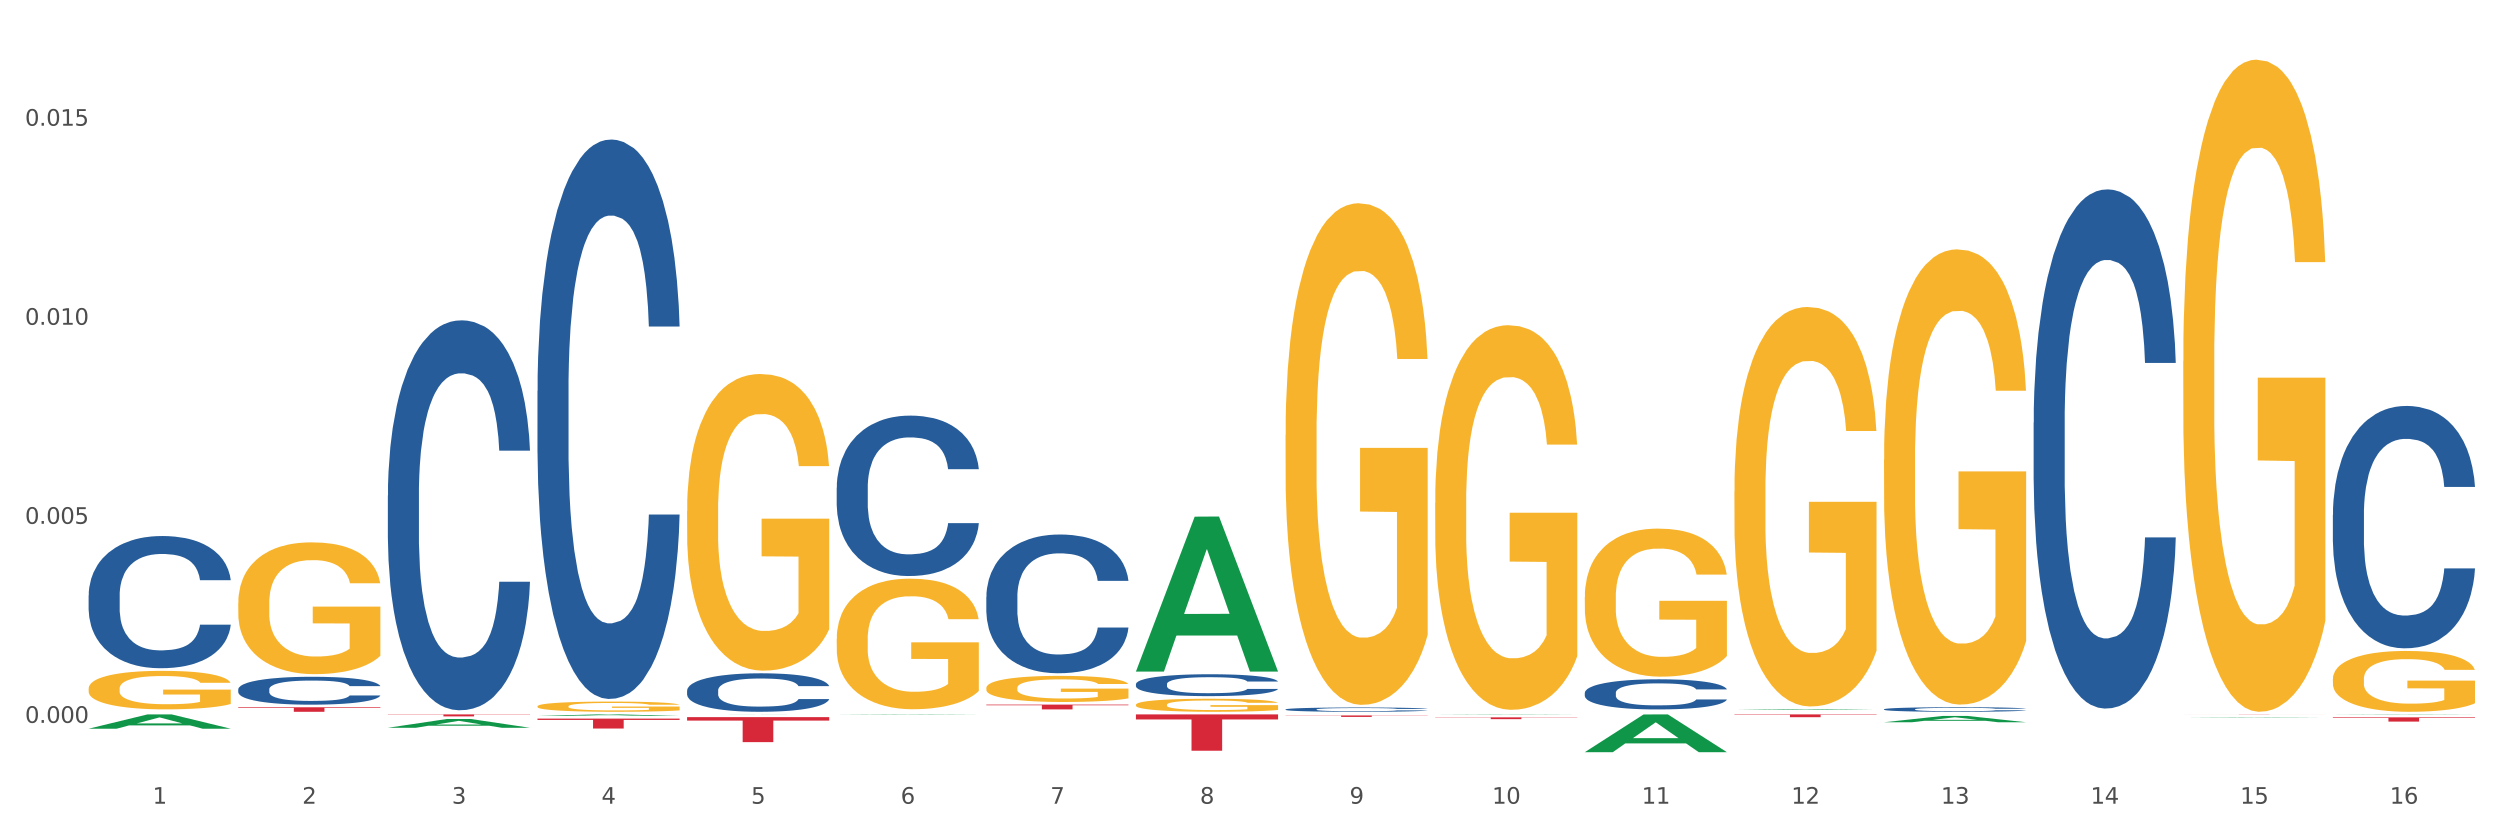 <?xml version="1.0" encoding="utf-8" standalone="no"?>
<!DOCTYPE svg PUBLIC "-//W3C//DTD SVG 1.1//EN"
  "http://www.w3.org/Graphics/SVG/1.1/DTD/svg11.dtd">
<svg xmlns:xlink="http://www.w3.org/1999/xlink" width="1080pt" height="360pt" viewBox="0 0 1080 360" xmlns="http://www.w3.org/2000/svg" version="1.1">
 <rect x="0" y="0" width="1080" height="360" fill="#333333" stroke="none"/>
 <defs>
  <style type="text/css">*{stroke-linejoin: round; stroke-linecap: butt}</style>
 </defs>
 <g id="figure_1">
  <g id="patch_1">
   <path d="M 0 360 
L 1080 360 
L 1080 0 
L 0 0 
z
" style="fill: #ffffff; stroke: #ffffff; stroke-linejoin: miter"/>
  </g>
  <g id="axes_1">
   <g id="matplotlib.axis_1">
    <g id="xtick_1">
     <g id="text_1">
      <!-- 1 -->
      <g style="fill: #4d4d4d" transform="translate(65.93 347.204) scale(0.096 -0.096)">
       <defs>
        <path id="DejaVuSans-31" d="M 794 531 
L 1825 531 
L 1825 4091 
L 703 3866 
L 703 4441 
L 1819 4666 
L 2450 4666 
L 2450 531 
L 3481 531 
L 3481 0 
L 794 0 
L 794 531 
z
" transform="scale(0.016)"/>
       </defs>
       <use xlink:href="#DejaVuSans-31"/>
      </g>
     </g>
    </g>
    <g id="xtick_2">
     <g id="text_2">
      <!-- 2 -->
      <g style="fill: #4d4d4d" transform="translate(130.565 347.204) scale(0.096 -0.096)">
       <defs>
        <path id="DejaVuSans-32" d="M 1228 531 
L 3431 531 
L 3431 0 
L 469 0 
L 469 531 
Q 828 903 1448 1529 
Q 2069 2156 2228 2338 
Q 2531 2678 2651 2914 
Q 2772 3150 2772 3378 
Q 2772 3750 2511 3984 
Q 2250 4219 1831 4219 
Q 1534 4219 1204 4116 
Q 875 4013 500 3803 
L 500 4441 
Q 881 4594 1212 4672 
Q 1544 4750 1819 4750 
Q 2544 4750 2975 4387 
Q 3406 4025 3406 3419 
Q 3406 3131 3298 2873 
Q 3191 2616 2906 2266 
Q 2828 2175 2409 1742 
Q 1991 1309 1228 531 
z
" transform="scale(0.016)"/>
       </defs>
       <use xlink:href="#DejaVuSans-32"/>
      </g>
     </g>
    </g>
    <g id="xtick_3">
     <g id="text_3">
      <!-- 3 -->
      <g style="fill: #4d4d4d" transform="translate(195.199 347.204) scale(0.096 -0.096)">
       <defs>
        <path id="DejaVuSans-33" d="M 2597 2516 
Q 3050 2419 3304 2112 
Q 3559 1806 3559 1356 
Q 3559 666 3084 287 
Q 2609 -91 1734 -91 
Q 1441 -91 1130 -33 
Q 819 25 488 141 
L 488 750 
Q 750 597 1062 519 
Q 1375 441 1716 441 
Q 2309 441 2620 675 
Q 2931 909 2931 1356 
Q 2931 1769 2642 2001 
Q 2353 2234 1838 2234 
L 1294 2234 
L 1294 2753 
L 1863 2753 
Q 2328 2753 2575 2939 
Q 2822 3125 2822 3475 
Q 2822 3834 2567 4026 
Q 2313 4219 1838 4219 
Q 1578 4219 1281 4162 
Q 984 4106 628 3988 
L 628 4550 
Q 988 4650 1302 4700 
Q 1616 4750 1894 4750 
Q 2613 4750 3031 4423 
Q 3450 4097 3450 3541 
Q 3450 3153 3228 2886 
Q 3006 2619 2597 2516 
z
" transform="scale(0.016)"/>
       </defs>
       <use xlink:href="#DejaVuSans-33"/>
      </g>
     </g>
    </g>
    <g id="xtick_4">
     <g id="text_4">
      <!-- 4 -->
      <g style="fill: #4d4d4d" transform="translate(259.833 347.204) scale(0.096 -0.096)">
       <defs>
        <path id="DejaVuSans-34" d="M 2419 4116 
L 825 1625 
L 2419 1625 
L 2419 4116 
z
M 2253 4666 
L 3047 4666 
L 3047 1625 
L 3713 1625 
L 3713 1100 
L 3047 1100 
L 3047 0 
L 2419 0 
L 2419 1100 
L 313 1100 
L 313 1709 
L 2253 4666 
z
" transform="scale(0.016)"/>
       </defs>
       <use xlink:href="#DejaVuSans-34"/>
      </g>
     </g>
    </g>
    <g id="xtick_5">
     <g id="text_5">
      <!-- 5 -->
      <g style="fill: #4d4d4d" transform="translate(324.467 347.204) scale(0.096 -0.096)">
       <defs>
        <path id="DejaVuSans-35" d="M 691 4666 
L 3169 4666 
L 3169 4134 
L 1269 4134 
L 1269 2991 
Q 1406 3038 1543 3061 
Q 1681 3084 1819 3084 
Q 2600 3084 3056 2656 
Q 3513 2228 3513 1497 
Q 3513 744 3044 326 
Q 2575 -91 1722 -91 
Q 1428 -91 1123 -41 
Q 819 9 494 109 
L 494 744 
Q 775 591 1075 516 
Q 1375 441 1709 441 
Q 2250 441 2565 725 
Q 2881 1009 2881 1497 
Q 2881 1984 2565 2268 
Q 2250 2553 1709 2553 
Q 1456 2553 1204 2497 
Q 953 2441 691 2322 
L 691 4666 
z
" transform="scale(0.016)"/>
       </defs>
       <use xlink:href="#DejaVuSans-35"/>
      </g>
     </g>
    </g>
    <g id="xtick_6">
     <g id="text_6">
      <!-- 6 -->
      <g style="fill: #4d4d4d" transform="translate(389.102 347.204) scale(0.096 -0.096)">
       <defs>
        <path id="DejaVuSans-36" d="M 2113 2584 
Q 1688 2584 1439 2293 
Q 1191 2003 1191 1497 
Q 1191 994 1439 701 
Q 1688 409 2113 409 
Q 2538 409 2786 701 
Q 3034 994 3034 1497 
Q 3034 2003 2786 2293 
Q 2538 2584 2113 2584 
z
M 3366 4563 
L 3366 3988 
Q 3128 4100 2886 4159 
Q 2644 4219 2406 4219 
Q 1781 4219 1451 3797 
Q 1122 3375 1075 2522 
Q 1259 2794 1537 2939 
Q 1816 3084 2150 3084 
Q 2853 3084 3261 2657 
Q 3669 2231 3669 1497 
Q 3669 778 3244 343 
Q 2819 -91 2113 -91 
Q 1303 -91 875 529 
Q 447 1150 447 2328 
Q 447 3434 972 4092 
Q 1497 4750 2381 4750 
Q 2619 4750 2861 4703 
Q 3103 4656 3366 4563 
z
" transform="scale(0.016)"/>
       </defs>
       <use xlink:href="#DejaVuSans-36"/>
      </g>
     </g>
    </g>
    <g id="xtick_7">
     <g id="text_7">
      <!-- 7 -->
      <g style="fill: #4d4d4d" transform="translate(453.736 347.204) scale(0.096 -0.096)">
       <defs>
        <path id="DejaVuSans-37" d="M 525 4666 
L 3525 4666 
L 3525 4397 
L 1831 0 
L 1172 0 
L 2766 4134 
L 525 4134 
L 525 4666 
z
" transform="scale(0.016)"/>
       </defs>
       <use xlink:href="#DejaVuSans-37"/>
      </g>
     </g>
    </g>
    <g id="xtick_8">
     <g id="text_8">
      <!-- 8 -->
      <g style="fill: #4d4d4d" transform="translate(518.37 347.204) scale(0.096 -0.096)">
       <defs>
        <path id="DejaVuSans-38" d="M 2034 2216 
Q 1584 2216 1326 1975 
Q 1069 1734 1069 1313 
Q 1069 891 1326 650 
Q 1584 409 2034 409 
Q 2484 409 2743 651 
Q 3003 894 3003 1313 
Q 3003 1734 2745 1975 
Q 2488 2216 2034 2216 
z
M 1403 2484 
Q 997 2584 770 2862 
Q 544 3141 544 3541 
Q 544 4100 942 4425 
Q 1341 4750 2034 4750 
Q 2731 4750 3128 4425 
Q 3525 4100 3525 3541 
Q 3525 3141 3298 2862 
Q 3072 2584 2669 2484 
Q 3125 2378 3379 2068 
Q 3634 1759 3634 1313 
Q 3634 634 3220 271 
Q 2806 -91 2034 -91 
Q 1263 -91 848 271 
Q 434 634 434 1313 
Q 434 1759 690 2068 
Q 947 2378 1403 2484 
z
M 1172 3481 
Q 1172 3119 1398 2916 
Q 1625 2713 2034 2713 
Q 2441 2713 2670 2916 
Q 2900 3119 2900 3481 
Q 2900 3844 2670 4047 
Q 2441 4250 2034 4250 
Q 1625 4250 1398 4047 
Q 1172 3844 1172 3481 
z
" transform="scale(0.016)"/>
       </defs>
       <use xlink:href="#DejaVuSans-38"/>
      </g>
     </g>
    </g>
    <g id="xtick_9">
     <g id="text_9">
      <!-- 9 -->
      <g style="fill: #4d4d4d" transform="translate(583.005 347.204) scale(0.096 -0.096)">
       <defs>
        <path id="DejaVuSans-39" d="M 703 97 
L 703 672 
Q 941 559 1184 500 
Q 1428 441 1663 441 
Q 2288 441 2617 861 
Q 2947 1281 2994 2138 
Q 2813 1869 2534 1725 
Q 2256 1581 1919 1581 
Q 1219 1581 811 2004 
Q 403 2428 403 3163 
Q 403 3881 828 4315 
Q 1253 4750 1959 4750 
Q 2769 4750 3195 4129 
Q 3622 3509 3622 2328 
Q 3622 1225 3098 567 
Q 2575 -91 1691 -91 
Q 1453 -91 1209 -44 
Q 966 3 703 97 
z
M 1959 2075 
Q 2384 2075 2632 2365 
Q 2881 2656 2881 3163 
Q 2881 3666 2632 3958 
Q 2384 4250 1959 4250 
Q 1534 4250 1286 3958 
Q 1038 3666 1038 3163 
Q 1038 2656 1286 2365 
Q 1534 2075 1959 2075 
z
" transform="scale(0.016)"/>
       </defs>
       <use xlink:href="#DejaVuSans-39"/>
      </g>
     </g>
    </g>
    <g id="xtick_10">
     <g id="text_10">
      <!-- 10 -->
      <g style="fill: #4d4d4d" transform="translate(644.585 347.204) scale(0.096 -0.096)">
       <defs>
        <path id="DejaVuSans-30" d="M 2034 4250 
Q 1547 4250 1301 3770 
Q 1056 3291 1056 2328 
Q 1056 1369 1301 889 
Q 1547 409 2034 409 
Q 2525 409 2770 889 
Q 3016 1369 3016 2328 
Q 3016 3291 2770 3770 
Q 2525 4250 2034 4250 
z
M 2034 4750 
Q 2819 4750 3233 4129 
Q 3647 3509 3647 2328 
Q 3647 1150 3233 529 
Q 2819 -91 2034 -91 
Q 1250 -91 836 529 
Q 422 1150 422 2328 
Q 422 3509 836 4129 
Q 1250 4750 2034 4750 
z
" transform="scale(0.016)"/>
       </defs>
       <use xlink:href="#DejaVuSans-31"/>
       <use xlink:href="#DejaVuSans-30" transform="translate(63.623 0)"/>
      </g>
     </g>
    </g>
    <g id="xtick_11">
     <g id="text_11">
      <!-- 11 -->
      <g style="fill: #4d4d4d" transform="translate(709.219 347.204) scale(0.096 -0.096)">
       <use xlink:href="#DejaVuSans-31"/>
       <use xlink:href="#DejaVuSans-31" transform="translate(63.623 0)"/>
      </g>
     </g>
    </g>
    <g id="xtick_12">
     <g id="text_12">
      <!-- 12 -->
      <g style="fill: #4d4d4d" transform="translate(773.854 347.204) scale(0.096 -0.096)">
       <use xlink:href="#DejaVuSans-31"/>
       <use xlink:href="#DejaVuSans-32" transform="translate(63.623 0)"/>
      </g>
     </g>
    </g>
    <g id="xtick_13">
     <g id="text_13">
      <!-- 13 -->
      <g style="fill: #4d4d4d" transform="translate(838.488 347.204) scale(0.096 -0.096)">
       <use xlink:href="#DejaVuSans-31"/>
       <use xlink:href="#DejaVuSans-33" transform="translate(63.623 0)"/>
      </g>
     </g>
    </g>
    <g id="xtick_14">
     <g id="text_14">
      <!-- 14 -->
      <g style="fill: #4d4d4d" transform="translate(903.122 347.204) scale(0.096 -0.096)">
       <use xlink:href="#DejaVuSans-31"/>
       <use xlink:href="#DejaVuSans-34" transform="translate(63.623 0)"/>
      </g>
     </g>
    </g>
    <g id="xtick_15">
     <g id="text_15">
      <!-- 15 -->
      <g style="fill: #4d4d4d" transform="translate(967.756 347.204) scale(0.096 -0.096)">
       <use xlink:href="#DejaVuSans-31"/>
       <use xlink:href="#DejaVuSans-35" transform="translate(63.623 0)"/>
      </g>
     </g>
    </g>
    <g id="xtick_16">
     <g id="text_16">
      <!-- 16 -->
      <g style="fill: #4d4d4d" transform="translate(1032.391 347.204) scale(0.096 -0.096)">
       <use xlink:href="#DejaVuSans-31"/>
       <use xlink:href="#DejaVuSans-36" transform="translate(63.623 0)"/>
      </g>
     </g>
    </g>
    <g id="xtick_17"/>
    <g id="xtick_18"/>
    <g id="xtick_19"/>
    <g id="xtick_20"/>
    <g id="xtick_21"/>
    <g id="xtick_22"/>
    <g id="xtick_23"/>
    <g id="xtick_24"/>
    <g id="xtick_25"/>
    <g id="xtick_26"/>
    <g id="xtick_27"/>
    <g id="xtick_28"/>
    <g id="xtick_29"/>
    <g id="xtick_30"/>
    <g id="xtick_31"/>
   </g>
   <g id="matplotlib.axis_2">
    <g id="ytick_1">
     <g id="text_17">
      <!-- 0.000 -->
      <g style="fill: #4d4d4d" transform="translate(10.8 312.272) scale(0.096 -0.096)">
       <defs>
        <path id="DejaVuSans-2e" d="M 684 794 
L 1344 794 
L 1344 0 
L 684 0 
L 684 794 
z
" transform="scale(0.016)"/>
       </defs>
       <use xlink:href="#DejaVuSans-30"/>
       <use xlink:href="#DejaVuSans-2e" transform="translate(63.623 0)"/>
       <use xlink:href="#DejaVuSans-30" transform="translate(95.41 0)"/>
       <use xlink:href="#DejaVuSans-30" transform="translate(159.033 0)"/>
       <use xlink:href="#DejaVuSans-30" transform="translate(222.656 0)"/>
      </g>
     </g>
    </g>
    <g id="ytick_2">
     <g id="text_18">
      <!-- 0.005 -->
      <g style="fill: #4d4d4d" transform="translate(10.8 226.285) scale(0.096 -0.096)">
       <use xlink:href="#DejaVuSans-30"/>
       <use xlink:href="#DejaVuSans-2e" transform="translate(63.623 0)"/>
       <use xlink:href="#DejaVuSans-30" transform="translate(95.41 0)"/>
       <use xlink:href="#DejaVuSans-30" transform="translate(159.033 0)"/>
       <use xlink:href="#DejaVuSans-35" transform="translate(222.656 0)"/>
      </g>
     </g>
    </g>
    <g id="ytick_3">
     <g id="text_19">
      <!-- 0.010 -->
      <g style="fill: #4d4d4d" transform="translate(10.8 140.298) scale(0.096 -0.096)">
       <use xlink:href="#DejaVuSans-30"/>
       <use xlink:href="#DejaVuSans-2e" transform="translate(63.623 0)"/>
       <use xlink:href="#DejaVuSans-30" transform="translate(95.41 0)"/>
       <use xlink:href="#DejaVuSans-31" transform="translate(159.033 0)"/>
       <use xlink:href="#DejaVuSans-30" transform="translate(222.656 0)"/>
      </g>
     </g>
    </g>
    <g id="ytick_4">
     <g id="text_20">
      <!-- 0.015 -->
      <g style="fill: #4d4d4d" transform="translate(10.8 54.31) scale(0.096 -0.096)">
       <use xlink:href="#DejaVuSans-30"/>
       <use xlink:href="#DejaVuSans-2e" transform="translate(63.623 0)"/>
       <use xlink:href="#DejaVuSans-30" transform="translate(95.41 0)"/>
       <use xlink:href="#DejaVuSans-31" transform="translate(159.033 0)"/>
       <use xlink:href="#DejaVuSans-35" transform="translate(222.656 0)"/>
      </g>
     </g>
    </g>
    <g id="ytick_5"/>
    <g id="ytick_6"/>
    <g id="ytick_7"/>
   </g>
   <g id="PolyCollection_1">
    <path d="M 38.283 314.792 
L 38.346 314.786 
L 63.667 308.631 
L 74.175 308.625 
L 99.686 314.803 
L 87.532 314.803 
L 82.024 313.365 
L 55.881 313.365 
L 55.691 313.388 
L 50.374 314.803 
L 38.283 314.803 
L 38.283 314.792 
L 59.173 312.506 
L 78.733 312.5 
L 69.048 309.942 
L 68.921 309.93 
L 68.794 309.948 
L 59.109 312.5 
L 59.173 312.506 
L 38.283 314.792 
z
" clip-path="url(#p89d250ad2a)" style="fill: #109648"/>
    <path d="M 296.82 298.334 
L 296.893 298.319 
L 296.893 297.894 
L 297.11 297.316 
L 297.909 296.253 
L 298.925 295.448 
L 300.667 294.506 
L 301.61 294.111 
L 302.844 293.671 
L 305.385 292.957 
L 308.288 292.349 
L 310.32 292.015 
L 311.844 291.803 
L 315.255 291.423 
L 317.215 291.256 
L 319.247 291.119 
L 320.989 291.028 
L 323.892 290.921 
L 326.215 290.876 
L 328.9 290.861 
L 331.15 290.876 
L 334.126 290.937 
L 338.481 291.119 
L 340.15 291.225 
L 342.4 291.408 
L 344.723 291.651 
L 346.61 291.894 
L 348.787 292.243 
L 351.037 292.699 
L 353.215 293.276 
L 354.739 293.808 
L 355.973 294.37 
L 357.061 295.053 
L 357.86 295.797 
L 358.223 296.42 
L 344.941 296.42 
L 344.578 295.858 
L 343.852 295.251 
L 343.126 294.84 
L 342.328 294.506 
L 341.094 294.127 
L 340.005 293.884 
L 338.191 293.595 
L 336.521 293.413 
L 335.142 293.306 
L 333.473 293.215 
L 329.917 293.124 
L 327.376 293.124 
L 325.78 293.154 
L 323.82 293.23 
L 322.151 293.337 
L 320.191 293.519 
L 318.667 293.716 
L 317.143 293.975 
L 316.272 294.157 
L 314.965 294.491 
L 314.094 294.765 
L 312.933 295.235 
L 312.28 295.57 
L 311.118 296.435 
L 310.61 297.073 
L 310.393 297.514 
L 310.247 298 
L 310.247 300.37 
L 310.683 301.433 
L 311.046 301.889 
L 311.626 302.405 
L 312.715 303.073 
L 314.312 303.727 
L 315.981 304.197 
L 317.36 304.486 
L 318.667 304.699 
L 319.973 304.866 
L 321.57 305.018 
L 322.876 305.109 
L 324.836 305.2 
L 327.159 305.246 
L 328.973 305.246 
L 332.675 305.17 
L 334.344 305.094 
L 335.941 304.987 
L 337.683 304.82 
L 339.062 304.638 
L 339.86 304.501 
L 341.166 304.213 
L 342.183 303.909 
L 343.054 303.559 
L 343.634 303.256 
L 344.287 302.8 
L 344.795 302.283 
L 344.941 302.01 
L 358.223 302.01 
L 357.932 302.557 
L 357.424 303.089 
L 356.408 303.802 
L 355.61 304.213 
L 354.376 304.714 
L 353.07 305.139 
L 351.255 305.61 
L 349.586 305.959 
L 347.844 306.263 
L 345.957 306.537 
L 342.546 306.916 
L 341.312 307.023 
L 338.699 307.205 
L 336.667 307.311 
L 333.691 307.418 
L 330.642 307.478 
L 327.449 307.494 
L 324.618 307.463 
L 321.497 307.372 
L 319.538 307.281 
L 317.36 307.144 
L 314.82 306.932 
L 312.425 306.673 
L 310.175 306.37 
L 308.07 306.02 
L 306.11 305.625 
L 303.57 304.972 
L 301.683 304.334 
L 300.304 303.742 
L 299.36 303.24 
L 298.417 302.602 
L 297.909 302.162 
L 297.11 301.099 
L 296.82 300.111 
L 296.82 298.334 
z
" clip-path="url(#p89d250ad2a)" style="fill: #255c99"/>
    <path d="M 232.186 168.869 
L 232.258 168.648 
L 232.258 162.468 
L 232.476 154.081 
L 233.275 138.632 
L 234.291 126.934 
L 236.033 113.25 
L 236.976 107.511 
L 238.21 101.111 
L 240.75 90.737 
L 243.654 81.909 
L 245.686 77.053 
L 247.21 73.963 
L 250.621 68.446 
L 252.581 66.018 
L 254.613 64.031 
L 256.355 62.707 
L 259.258 61.162 
L 261.581 60.5 
L 264.266 60.279 
L 266.516 60.5 
L 269.492 61.383 
L 273.847 64.031 
L 275.516 65.576 
L 277.766 68.225 
L 280.089 71.756 
L 281.976 75.288 
L 284.153 80.364 
L 286.403 86.985 
L 288.58 95.372 
L 290.105 103.097 
L 291.338 111.263 
L 292.427 121.195 
L 293.226 132.01 
L 293.588 141.059 
L 280.306 141.059 
L 279.943 132.893 
L 279.218 124.065 
L 278.492 118.105 
L 277.693 113.25 
L 276.46 107.732 
L 275.371 104.201 
L 273.556 100.007 
L 271.887 97.359 
L 270.508 95.814 
L 268.839 94.489 
L 265.282 93.165 
L 262.742 93.165 
L 261.145 93.607 
L 259.186 94.71 
L 257.516 96.255 
L 255.557 98.904 
L 254.032 101.773 
L 252.508 105.525 
L 251.637 108.174 
L 250.331 113.029 
L 249.46 117.002 
L 248.299 123.844 
L 247.645 128.7 
L 246.484 141.28 
L 245.976 150.55 
L 245.758 156.95 
L 245.613 164.013 
L 245.613 198.444 
L 246.049 213.894 
L 246.412 220.515 
L 246.992 228.019 
L 248.081 237.73 
L 249.678 247.221 
L 251.347 254.063 
L 252.726 258.256 
L 254.032 261.346 
L 255.339 263.774 
L 256.936 265.981 
L 258.242 267.306 
L 260.202 268.63 
L 262.524 269.292 
L 264.339 269.292 
L 268.04 268.188 
L 269.71 267.085 
L 271.306 265.54 
L 273.048 263.112 
L 274.427 260.464 
L 275.226 258.477 
L 276.532 254.284 
L 277.548 249.869 
L 278.419 244.793 
L 279 240.379 
L 279.653 233.758 
L 280.161 226.253 
L 280.306 222.281 
L 293.588 222.281 
L 293.298 230.226 
L 292.79 237.951 
L 291.774 248.324 
L 290.976 254.284 
L 289.742 261.567 
L 288.435 267.747 
L 286.621 274.589 
L 284.951 279.665 
L 283.21 284.08 
L 281.322 288.052 
L 277.911 293.57 
L 276.677 295.115 
L 274.064 297.764 
L 272.032 299.309 
L 269.056 300.854 
L 266.008 301.736 
L 262.815 301.957 
L 259.984 301.516 
L 256.863 300.191 
L 254.903 298.867 
L 252.726 296.881 
L 250.186 293.791 
L 247.791 290.039 
L 245.541 285.625 
L 243.436 280.548 
L 241.476 274.81 
L 238.936 265.319 
L 237.049 256.049 
L 235.67 247.442 
L 234.726 240.158 
L 233.783 230.888 
L 233.275 224.488 
L 232.476 209.038 
L 232.186 194.692 
L 232.186 168.869 
z
" clip-path="url(#p89d250ad2a)" style="fill: #255c99"/>
    <path d="M 167.552 214.073 
L 167.624 213.919 
L 167.624 209.611 
L 167.842 203.765 
L 168.64 192.997 
L 169.656 184.843 
L 171.398 175.305 
L 172.342 171.305 
L 173.576 166.844 
L 176.116 159.614 
L 179.019 153.46 
L 181.051 150.076 
L 182.576 147.922 
L 185.987 144.076 
L 187.947 142.384 
L 189.979 140.999 
L 191.721 140.076 
L 194.624 138.999 
L 196.946 138.538 
L 199.632 138.384 
L 201.882 138.538 
L 204.858 139.153 
L 209.212 140.999 
L 210.882 142.076 
L 213.132 143.922 
L 215.454 146.383 
L 217.341 148.845 
L 219.519 152.383 
L 221.769 156.998 
L 223.946 162.844 
L 225.47 168.229 
L 226.704 173.921 
L 227.793 180.843 
L 228.591 188.381 
L 228.954 194.689 
L 215.672 194.689 
L 215.309 188.997 
L 214.583 182.843 
L 213.858 178.69 
L 213.059 175.305 
L 211.825 171.459 
L 210.737 168.998 
L 208.922 166.075 
L 207.253 164.229 
L 205.874 163.152 
L 204.204 162.229 
L 200.648 161.306 
L 198.108 161.306 
L 196.511 161.613 
L 194.551 162.383 
L 192.882 163.46 
L 190.922 165.306 
L 189.398 167.305 
L 187.874 169.921 
L 187.003 171.767 
L 185.697 175.151 
L 184.826 177.92 
L 183.664 182.689 
L 183.011 186.074 
L 181.85 194.843 
L 181.342 201.304 
L 181.124 205.765 
L 180.979 210.688 
L 180.979 234.687 
L 181.414 245.456 
L 181.777 250.071 
L 182.358 255.301 
L 183.447 262.07 
L 185.043 268.685 
L 186.713 273.454 
L 188.092 276.377 
L 189.398 278.531 
L 190.705 280.223 
L 192.301 281.762 
L 193.608 282.685 
L 195.567 283.608 
L 197.89 284.069 
L 199.704 284.069 
L 203.406 283.3 
L 205.075 282.531 
L 206.672 281.454 
L 208.414 279.762 
L 209.793 277.916 
L 210.591 276.531 
L 211.898 273.608 
L 212.914 270.531 
L 213.785 266.993 
L 214.366 263.916 
L 215.019 259.301 
L 215.527 254.071 
L 215.672 251.302 
L 228.954 251.302 
L 228.664 256.84 
L 228.156 262.224 
L 227.14 269.455 
L 226.341 273.608 
L 225.107 278.685 
L 223.801 282.992 
L 221.987 287.761 
L 220.317 291.3 
L 218.575 294.376 
L 216.688 297.146 
L 213.277 300.992 
L 212.043 302.068 
L 209.43 303.914 
L 207.398 304.991 
L 204.422 306.068 
L 201.374 306.684 
L 198.18 306.837 
L 195.35 306.53 
L 192.229 305.607 
L 190.269 304.684 
L 188.092 303.299 
L 185.551 301.145 
L 183.156 298.53 
L 180.906 295.453 
L 178.801 291.915 
L 176.842 287.915 
L 174.302 281.3 
L 172.414 274.839 
L 171.035 268.839 
L 170.092 263.763 
L 169.148 257.301 
L 168.64 252.84 
L 167.842 242.071 
L 167.552 232.072 
L 167.552 214.073 
z
" clip-path="url(#p89d250ad2a)" style="fill: #255c99"/>
    <path d="M 102.917 297.784 
L 102.99 297.773 
L 102.99 297.464 
L 103.208 297.046 
L 104.006 296.276 
L 105.022 295.692 
L 106.764 295.01 
L 107.708 294.724 
L 108.941 294.405 
L 111.482 293.887 
L 114.385 293.447 
L 116.417 293.205 
L 117.941 293.051 
L 121.353 292.776 
L 123.312 292.654 
L 125.344 292.555 
L 127.086 292.489 
L 129.99 292.412 
L 132.312 292.379 
L 134.998 292.368 
L 137.248 292.379 
L 140.223 292.423 
L 144.578 292.555 
L 146.247 292.632 
L 148.497 292.765 
L 150.82 292.941 
L 152.707 293.117 
L 154.884 293.37 
L 157.134 293.7 
L 159.312 294.118 
L 160.836 294.504 
L 162.07 294.911 
L 163.159 295.406 
L 163.957 295.945 
L 164.32 296.397 
L 151.038 296.397 
L 150.675 295.99 
L 149.949 295.549 
L 149.223 295.252 
L 148.425 295.01 
L 147.191 294.735 
L 146.102 294.559 
L 144.288 294.35 
L 142.618 294.217 
L 141.239 294.14 
L 139.57 294.074 
L 136.014 294.008 
L 133.473 294.008 
L 131.877 294.03 
L 129.917 294.085 
L 128.248 294.162 
L 126.288 294.294 
L 124.764 294.438 
L 123.24 294.625 
L 122.369 294.757 
L 121.062 294.999 
L 120.191 295.197 
L 119.03 295.538 
L 118.377 295.78 
L 117.216 296.408 
L 116.707 296.87 
L 116.49 297.189 
L 116.345 297.541 
L 116.345 299.258 
L 116.78 300.029 
L 117.143 300.359 
L 117.724 300.733 
L 118.812 301.218 
L 120.409 301.691 
L 122.078 302.032 
L 123.457 302.241 
L 124.764 302.395 
L 126.07 302.516 
L 127.667 302.626 
L 128.973 302.693 
L 130.933 302.759 
L 133.256 302.792 
L 135.07 302.792 
L 138.772 302.737 
L 140.441 302.682 
L 142.038 302.604 
L 143.78 302.483 
L 145.159 302.351 
L 145.957 302.252 
L 147.264 302.043 
L 148.28 301.823 
L 149.151 301.57 
L 149.731 301.35 
L 150.385 301.02 
L 150.893 300.645 
L 151.038 300.447 
L 164.32 300.447 
L 164.03 300.843 
L 163.521 301.229 
L 162.505 301.746 
L 161.707 302.043 
L 160.473 302.406 
L 159.167 302.715 
L 157.352 303.056 
L 155.683 303.309 
L 153.941 303.529 
L 152.054 303.727 
L 148.643 304.002 
L 147.409 304.079 
L 144.796 304.211 
L 142.764 304.288 
L 139.788 304.366 
L 136.74 304.41 
L 133.546 304.421 
L 130.715 304.399 
L 127.594 304.333 
L 125.635 304.266 
L 123.457 304.167 
L 120.917 304.013 
L 118.522 303.826 
L 116.272 303.606 
L 114.167 303.353 
L 112.208 303.067 
L 109.667 302.593 
L 107.78 302.131 
L 106.401 301.702 
L 105.458 301.339 
L 104.514 300.876 
L 104.006 300.557 
L 103.208 299.787 
L 102.917 299.071 
L 102.917 297.784 
z
" clip-path="url(#p89d250ad2a)" style="fill: #255c99"/>
    <path d="M 38.283 257.224 
L 38.356 257.172 
L 38.356 255.712 
L 38.573 253.73 
L 39.372 250.078 
L 40.388 247.314 
L 42.13 244.08 
L 43.073 242.724 
L 44.307 241.211 
L 46.847 238.759 
L 49.751 236.673 
L 51.783 235.525 
L 53.307 234.795 
L 56.718 233.491 
L 58.678 232.917 
L 60.71 232.448 
L 62.452 232.135 
L 65.355 231.77 
L 67.678 231.613 
L 70.363 231.561 
L 72.613 231.613 
L 75.589 231.822 
L 79.944 232.448 
L 81.613 232.813 
L 83.863 233.439 
L 86.186 234.273 
L 88.073 235.108 
L 90.25 236.308 
L 92.5 237.872 
L 94.678 239.855 
L 96.202 241.68 
L 97.436 243.61 
L 98.524 245.958 
L 99.323 248.513 
L 99.686 250.652 
L 86.403 250.652 
L 86.041 248.722 
L 85.315 246.636 
L 84.589 245.227 
L 83.791 244.08 
L 82.557 242.776 
L 81.468 241.941 
L 79.654 240.95 
L 77.984 240.324 
L 76.605 239.959 
L 74.936 239.646 
L 71.379 239.333 
L 68.839 239.333 
L 67.242 239.437 
L 65.283 239.698 
L 63.613 240.063 
L 61.654 240.689 
L 60.13 241.367 
L 58.605 242.254 
L 57.734 242.88 
L 56.428 244.028 
L 55.557 244.966 
L 54.396 246.583 
L 53.743 247.731 
L 52.581 250.704 
L 52.073 252.895 
L 51.855 254.408 
L 51.71 256.077 
L 51.71 264.214 
L 52.146 267.865 
L 52.509 269.43 
L 53.089 271.204 
L 54.178 273.499 
L 55.775 275.742 
L 57.444 277.359 
L 58.823 278.35 
L 60.13 279.08 
L 61.436 279.654 
L 63.033 280.176 
L 64.339 280.488 
L 66.299 280.801 
L 68.621 280.958 
L 70.436 280.958 
L 74.137 280.697 
L 75.807 280.436 
L 77.404 280.071 
L 79.145 279.497 
L 80.524 278.871 
L 81.323 278.402 
L 82.629 277.411 
L 83.645 276.368 
L 84.516 275.168 
L 85.097 274.125 
L 85.75 272.56 
L 86.258 270.786 
L 86.403 269.848 
L 99.686 269.848 
L 99.395 271.725 
L 98.887 273.551 
L 97.871 276.003 
L 97.073 277.411 
L 95.839 279.132 
L 94.532 280.593 
L 92.718 282.21 
L 91.049 283.41 
L 89.307 284.453 
L 87.42 285.392 
L 84.008 286.696 
L 82.774 287.061 
L 80.162 287.687 
L 78.129 288.052 
L 75.154 288.417 
L 72.105 288.626 
L 68.912 288.678 
L 66.081 288.574 
L 62.96 288.261 
L 61.001 287.948 
L 58.823 287.478 
L 56.283 286.748 
L 53.888 285.861 
L 51.638 284.818 
L 49.533 283.618 
L 47.573 282.262 
L 45.033 280.019 
L 43.146 277.828 
L 41.767 275.794 
L 40.823 274.073 
L 39.88 271.882 
L 39.372 270.369 
L 38.573 266.718 
L 38.283 263.327 
L 38.283 257.224 
z
" clip-path="url(#p89d250ad2a)" style="fill: #255c99"/>
    <path d="M 38.283 297.496 
L 38.355 297.481 
L 38.355 296.934 
L 38.5 296.463 
L 39.225 295.324 
L 40.313 294.382 
L 41.11 293.881 
L 41.908 293.471 
L 42.85 293.06 
L 44.01 292.635 
L 46.112 292.012 
L 47.417 291.693 
L 49.012 291.359 
L 51.912 290.873 
L 54.014 290.599 
L 56.189 290.371 
L 59.741 290.098 
L 62.061 289.976 
L 64.526 289.885 
L 67.498 289.824 
L 69.745 289.809 
L 74.675 289.855 
L 78.88 289.992 
L 80.91 290.098 
L 83.519 290.28 
L 84.897 290.402 
L 87.144 290.645 
L 89.464 290.964 
L 91.059 291.237 
L 93.451 291.754 
L 95.263 292.27 
L 96.931 292.908 
L 97.801 293.349 
L 98.453 293.759 
L 99.033 294.23 
L 99.613 294.974 
L 86.564 294.974 
L 86.057 294.443 
L 85.259 293.941 
L 84.099 293.455 
L 83.084 293.151 
L 81.345 292.772 
L 79.75 292.529 
L 78.082 292.346 
L 76.052 292.194 
L 74.458 292.118 
L 72.21 292.058 
L 67.788 292.073 
L 64.816 292.194 
L 62.786 292.346 
L 61.481 292.483 
L 60.321 292.635 
L 59.016 292.848 
L 57.494 293.167 
L 56.407 293.455 
L 55.319 293.82 
L 54.449 294.185 
L 53.652 294.61 
L 52.999 295.066 
L 52.492 295.537 
L 52.057 296.114 
L 51.694 297.071 
L 51.694 299.152 
L 51.839 299.623 
L 52.202 300.246 
L 52.637 300.717 
L 53.362 301.279 
L 54.014 301.659 
L 55.247 302.206 
L 56.624 302.662 
L 57.711 302.95 
L 58.799 303.193 
L 60.684 303.527 
L 62.786 303.801 
L 64.598 303.968 
L 67.063 304.12 
L 68.731 304.181 
L 70.18 304.211 
L 73.733 304.211 
L 76.27 304.166 
L 79.097 304.059 
L 81.272 303.922 
L 83.084 303.755 
L 85.114 303.482 
L 86.419 303.224 
L 86.419 300.049 
L 70.47 300.033 
L 70.47 297.922 
L 99.686 297.922 
L 99.686 304.12 
L 98.453 304.439 
L 97.076 304.728 
L 95.626 304.986 
L 93.451 305.305 
L 90.841 305.609 
L 88.521 305.821 
L 86.057 306.004 
L 83.157 306.171 
L 79.387 306.323 
L 77.067 306.383 
L 74.168 306.429 
L 70.76 306.444 
L 67.788 306.414 
L 64.888 306.338 
L 61.844 306.201 
L 58.871 306.004 
L 56.624 305.806 
L 54.377 305.563 
L 51.984 305.244 
L 50.1 304.94 
L 48.65 304.667 
L 47.055 304.317 
L 45.315 303.862 
L 44.01 303.451 
L 42.85 303.026 
L 41.618 302.479 
L 40.748 302.008 
L 39.878 301.416 
L 39.37 300.975 
L 38.79 300.292 
L 38.355 299.335 
L 38.283 297.496 
z
" clip-path="url(#p89d250ad2a)" style="fill: #f7b32b"/>
    <path d="M 102.917 305.552 
L 164.32 305.552 
L 164.32 305.822 
L 140.166 305.824 
L 140.166 307.494 
L 126.925 307.494 
L 126.925 305.824 
L 102.917 305.822 
L 102.917 305.554 
L 102.917 305.552 
z
" clip-path="url(#p89d250ad2a)" style="fill: #d62839"/>
    <path d="M 167.552 308.625 
L 228.954 308.625 
L 228.954 308.744 
L 204.801 308.745 
L 204.801 309.483 
L 191.56 309.483 
L 191.56 308.745 
L 167.552 308.744 
L 167.552 308.626 
L 167.552 308.625 
z
" clip-path="url(#p89d250ad2a)" style="fill: #d62839"/>
    <path d="M 232.186 310.422 
L 293.588 310.422 
L 293.588 311.019 
L 269.435 311.023 
L 269.435 314.716 
L 256.194 314.716 
L 256.194 311.023 
L 232.186 311.019 
L 232.186 310.426 
L 232.186 310.422 
z
" clip-path="url(#p89d250ad2a)" style="fill: #d62839"/>
    <path d="M 296.82 309.792 
L 358.223 309.792 
L 358.223 311.294 
L 334.069 311.304 
L 334.069 320.599 
L 320.828 320.599 
L 320.828 311.304 
L 296.82 311.294 
L 296.82 309.802 
L 296.82 309.792 
z
" clip-path="url(#p89d250ad2a)" style="fill: #d62839"/>
    <path d="M 232.186 305.124 
L 232.258 305.12 
L 232.258 304.975 
L 232.403 304.851 
L 233.128 304.549 
L 234.216 304.299 
L 235.013 304.167 
L 235.811 304.058 
L 236.753 303.949 
L 237.913 303.837 
L 240.015 303.672 
L 241.32 303.587 
L 242.915 303.499 
L 245.815 303.37 
L 247.917 303.298 
L 250.092 303.237 
L 253.644 303.165 
L 255.964 303.133 
L 258.429 303.109 
L 261.401 303.093 
L 263.648 303.089 
L 268.578 303.101 
L 272.783 303.137 
L 274.812 303.165 
L 277.422 303.213 
L 278.8 303.245 
L 281.047 303.31 
L 283.367 303.394 
L 284.962 303.467 
L 287.354 303.603 
L 289.166 303.74 
L 290.834 303.909 
L 291.704 304.026 
L 292.356 304.134 
L 292.936 304.259 
L 293.516 304.456 
L 280.467 304.456 
L 279.96 304.316 
L 279.162 304.183 
L 278.002 304.054 
L 276.987 303.974 
L 275.247 303.873 
L 273.653 303.809 
L 271.985 303.76 
L 269.955 303.72 
L 268.36 303.7 
L 266.113 303.684 
L 261.691 303.688 
L 258.719 303.72 
L 256.689 303.76 
L 255.384 303.797 
L 254.224 303.837 
L 252.919 303.893 
L 251.397 303.978 
L 250.309 304.054 
L 249.222 304.151 
L 248.352 304.247 
L 247.555 304.36 
L 246.902 304.48 
L 246.395 304.605 
L 245.96 304.758 
L 245.597 305.011 
L 245.597 305.563 
L 245.742 305.687 
L 246.105 305.852 
L 246.54 305.977 
L 247.265 306.126 
L 247.917 306.226 
L 249.15 306.371 
L 250.527 306.492 
L 251.614 306.568 
L 252.702 306.633 
L 254.587 306.721 
L 256.689 306.794 
L 258.501 306.838 
L 260.966 306.878 
L 262.633 306.894 
L 264.083 306.902 
L 267.636 306.902 
L 270.173 306.89 
L 273 306.862 
L 275.175 306.826 
L 276.987 306.782 
L 279.017 306.709 
L 280.322 306.641 
L 280.322 305.8 
L 264.373 305.796 
L 264.373 305.237 
L 293.588 305.237 
L 293.588 306.878 
L 292.356 306.963 
L 290.979 307.039 
L 289.529 307.107 
L 287.354 307.192 
L 284.744 307.272 
L 282.424 307.329 
L 279.96 307.377 
L 277.06 307.421 
L 273.29 307.461 
L 270.97 307.478 
L 268.071 307.49 
L 264.663 307.494 
L 261.691 307.486 
L 258.791 307.465 
L 255.746 307.429 
L 252.774 307.377 
L 250.527 307.325 
L 248.28 307.26 
L 245.887 307.176 
L 244.002 307.095 
L 242.553 307.023 
L 240.958 306.93 
L 239.218 306.81 
L 237.913 306.701 
L 236.753 306.588 
L 235.521 306.444 
L 234.651 306.319 
L 233.781 306.162 
L 233.273 306.045 
L 232.693 305.864 
L 232.258 305.611 
L 232.186 305.124 
z
" clip-path="url(#p89d250ad2a)" style="fill: #f7b32b"/>
    <path d="M 490.723 308.625 
L 552.126 308.625 
L 552.126 310.807 
L 527.972 310.822 
L 527.972 324.326 
L 514.731 324.326 
L 514.731 310.822 
L 490.723 310.807 
L 490.723 308.64 
L 490.723 308.625 
z
" clip-path="url(#p89d250ad2a)" style="fill: #d62839"/>
    <path d="M 555.357 309.076 
L 616.76 309.076 
L 616.76 309.164 
L 592.606 309.164 
L 592.606 309.707 
L 579.365 309.707 
L 579.365 309.164 
L 555.357 309.164 
L 555.357 309.077 
L 555.357 309.076 
z
" clip-path="url(#p89d250ad2a)" style="fill: #d62839"/>
    <path d="M 361.454 210.683 
L 361.527 210.62 
L 361.527 208.847 
L 361.745 206.442 
L 362.543 202.011 
L 363.559 198.657 
L 365.301 194.732 
L 366.245 193.087 
L 367.479 191.251 
L 370.019 188.276 
L 372.922 185.744 
L 374.954 184.352 
L 376.479 183.466 
L 379.89 181.883 
L 381.849 181.187 
L 383.882 180.617 
L 385.624 180.238 
L 388.527 179.794 
L 390.849 179.605 
L 393.535 179.541 
L 395.785 179.605 
L 398.761 179.858 
L 403.115 180.617 
L 404.785 181.06 
L 407.035 181.82 
L 409.357 182.833 
L 411.244 183.845 
L 413.422 185.301 
L 415.672 187.2 
L 417.849 189.605 
L 419.373 191.821 
L 420.607 194.163 
L 421.696 197.011 
L 422.494 200.113 
L 422.857 202.708 
L 409.575 202.708 
L 409.212 200.366 
L 408.486 197.834 
L 407.76 196.125 
L 406.962 194.732 
L 405.728 193.15 
L 404.64 192.137 
L 402.825 190.935 
L 401.156 190.175 
L 399.777 189.732 
L 398.107 189.352 
L 394.551 188.972 
L 392.011 188.972 
L 390.414 189.099 
L 388.454 189.415 
L 386.785 189.859 
L 384.825 190.618 
L 383.301 191.441 
L 381.777 192.517 
L 380.906 193.277 
L 379.599 194.669 
L 378.728 195.808 
L 377.567 197.771 
L 376.914 199.163 
L 375.753 202.771 
L 375.245 205.429 
L 375.027 207.265 
L 374.882 209.291 
L 374.882 219.165 
L 375.317 223.595 
L 375.68 225.494 
L 376.261 227.646 
L 377.349 230.431 
L 378.946 233.153 
L 380.616 235.115 
L 381.995 236.318 
L 383.301 237.204 
L 384.607 237.9 
L 386.204 238.533 
L 387.511 238.913 
L 389.47 239.293 
L 391.793 239.483 
L 393.607 239.483 
L 397.309 239.166 
L 398.978 238.85 
L 400.575 238.407 
L 402.317 237.711 
L 403.696 236.951 
L 404.494 236.381 
L 405.801 235.179 
L 406.817 233.913 
L 407.688 232.457 
L 408.268 231.191 
L 408.922 229.292 
L 409.43 227.14 
L 409.575 226.001 
L 422.857 226.001 
L 422.567 228.279 
L 422.059 230.495 
L 421.043 233.47 
L 420.244 235.179 
L 419.01 237.267 
L 417.704 239.04 
L 415.889 241.002 
L 414.22 242.458 
L 412.478 243.724 
L 410.591 244.863 
L 407.18 246.445 
L 405.946 246.889 
L 403.333 247.648 
L 401.301 248.091 
L 398.325 248.534 
L 395.277 248.787 
L 392.083 248.851 
L 389.253 248.724 
L 386.132 248.344 
L 384.172 247.965 
L 381.995 247.395 
L 379.454 246.509 
L 377.059 245.433 
L 374.809 244.167 
L 372.704 242.711 
L 370.745 241.065 
L 368.204 238.344 
L 366.317 235.685 
L 364.938 233.217 
L 363.995 231.128 
L 363.051 228.469 
L 362.543 226.634 
L 361.745 222.203 
L 361.454 218.089 
L 361.454 210.683 
z
" clip-path="url(#p89d250ad2a)" style="fill: #255c99"/>
    <path d="M 619.992 309.895 
L 681.394 309.895 
L 681.394 310.004 
L 657.241 310.004 
L 657.241 310.676 
L 644 310.676 
L 644 310.004 
L 619.992 310.004 
L 619.992 309.896 
L 619.992 309.895 
z
" clip-path="url(#p89d250ad2a)" style="fill: #d62839"/>
    <path d="M 943.163 308.625 
L 1004.566 308.625 
L 1004.566 308.636 
L 980.412 308.636 
L 980.412 308.701 
L 967.171 308.701 
L 967.171 308.636 
L 943.163 308.636 
L 943.163 308.625 
L 943.163 308.625 
z
" clip-path="url(#p89d250ad2a)" style="fill: #d62839"/>
    <path d="M 1007.797 309.89 
L 1069.2 309.89 
L 1069.2 310.146 
L 1045.046 310.147 
L 1045.046 311.73 
L 1031.806 311.73 
L 1031.806 310.147 
L 1007.797 310.146 
L 1007.797 309.892 
L 1007.797 309.89 
z
" clip-path="url(#p89d250ad2a)" style="fill: #d62839"/>
    <path d="M 1007.797 293.356 
L 1007.87 293.332 
L 1007.87 292.467 
L 1008.015 291.723 
L 1008.74 289.923 
L 1009.827 288.435 
L 1010.625 287.643 
L 1011.422 286.995 
L 1012.365 286.347 
L 1013.524 285.674 
L 1015.627 284.69 
L 1016.932 284.186 
L 1018.527 283.658 
L 1021.426 282.89 
L 1023.529 282.458 
L 1025.703 282.098 
L 1029.256 281.666 
L 1031.576 281.474 
L 1034.04 281.33 
L 1037.013 281.234 
L 1039.26 281.21 
L 1044.19 281.282 
L 1048.394 281.498 
L 1050.424 281.666 
L 1053.034 281.954 
L 1054.411 282.146 
L 1056.659 282.53 
L 1058.978 283.034 
L 1060.573 283.466 
L 1062.966 284.282 
L 1064.778 285.098 
L 1066.445 286.107 
L 1067.315 286.803 
L 1067.968 287.451 
L 1068.548 288.195 
L 1069.128 289.371 
L 1056.079 289.371 
L 1055.571 288.531 
L 1054.774 287.739 
L 1053.614 286.971 
L 1052.599 286.491 
L 1050.859 285.891 
L 1049.264 285.506 
L 1047.597 285.218 
L 1045.567 284.978 
L 1043.972 284.858 
L 1041.725 284.762 
L 1037.303 284.786 
L 1034.33 284.978 
L 1032.3 285.218 
L 1030.996 285.434 
L 1029.836 285.674 
L 1028.531 286.011 
L 1027.008 286.515 
L 1025.921 286.971 
L 1024.834 287.547 
L 1023.964 288.123 
L 1023.166 288.795 
L 1022.514 289.515 
L 1022.006 290.259 
L 1021.571 291.171 
L 1021.209 292.683 
L 1021.209 295.972 
L 1021.354 296.716 
L 1021.716 297.7 
L 1022.151 298.444 
L 1022.876 299.332 
L 1023.529 299.933 
L 1024.761 300.797 
L 1026.138 301.517 
L 1027.226 301.973 
L 1028.313 302.357 
L 1030.198 302.885 
L 1032.3 303.317 
L 1034.113 303.581 
L 1036.578 303.821 
L 1038.245 303.917 
L 1039.695 303.965 
L 1043.247 303.965 
L 1045.784 303.893 
L 1048.612 303.725 
L 1050.786 303.509 
L 1052.599 303.245 
L 1054.629 302.813 
L 1055.934 302.405 
L 1055.934 297.388 
L 1039.985 297.364 
L 1039.985 294.028 
L 1069.2 294.028 
L 1069.2 303.821 
L 1067.968 304.325 
L 1066.59 304.781 
L 1065.14 305.189 
L 1062.966 305.693 
L 1060.356 306.173 
L 1058.036 306.509 
L 1055.571 306.798 
L 1052.671 307.062 
L 1048.902 307.302 
L 1046.582 307.398 
L 1043.682 307.47 
L 1040.275 307.494 
L 1037.303 307.446 
L 1034.403 307.326 
L 1031.358 307.11 
L 1028.386 306.798 
L 1026.138 306.485 
L 1023.891 306.101 
L 1021.499 305.597 
L 1019.614 305.117 
L 1018.164 304.685 
L 1016.569 304.133 
L 1014.829 303.413 
L 1013.524 302.765 
L 1012.365 302.093 
L 1011.132 301.229 
L 1010.262 300.485 
L 1009.392 299.548 
L 1008.885 298.852 
L 1008.305 297.772 
L 1007.87 296.26 
L 1007.797 293.356 
z
" clip-path="url(#p89d250ad2a)" style="fill: #f7b32b"/>
    <path d="M 943.163 155.949 
L 943.236 155.692 
L 943.236 146.429 
L 943.381 138.453 
L 944.106 119.156 
L 945.193 103.204 
L 945.99 94.714 
L 946.788 87.767 
L 947.73 80.82 
L 948.89 73.616 
L 950.992 63.067 
L 952.297 57.664 
L 953.892 52.003 
L 956.792 43.77 
L 958.894 39.139 
L 961.069 35.279 
L 964.621 30.648 
L 966.941 28.59 
L 969.406 27.046 
L 972.378 26.017 
L 974.626 25.759 
L 979.555 26.531 
L 983.76 28.847 
L 985.79 30.648 
L 988.4 33.736 
L 989.777 35.794 
L 992.024 39.911 
L 994.344 45.314 
L 995.939 49.945 
L 998.331 58.693 
L 1000.144 67.441 
L 1001.811 78.247 
L 1002.681 85.708 
L 1003.333 92.655 
L 1003.913 100.631 
L 1004.493 113.239 
L 991.444 113.239 
L 990.937 104.233 
L 990.139 95.743 
L 988.979 87.509 
L 987.965 82.364 
L 986.225 75.931 
L 984.63 71.815 
L 982.962 68.727 
L 980.933 66.154 
L 979.338 64.868 
L 977.09 63.839 
L 972.668 64.096 
L 969.696 66.154 
L 967.666 68.727 
L 966.361 71.043 
L 965.201 73.616 
L 963.896 77.218 
L 962.374 82.621 
L 961.287 87.509 
L 960.199 93.684 
L 959.329 99.859 
L 958.532 107.064 
L 957.879 114.782 
L 957.372 122.758 
L 956.937 132.535 
L 956.575 148.745 
L 956.575 183.994 
L 956.72 191.97 
L 957.082 202.519 
L 957.517 210.495 
L 958.242 220.015 
L 958.894 226.447 
L 960.127 235.709 
L 961.504 243.428 
L 962.592 248.317 
L 963.679 252.433 
L 965.564 258.094 
L 967.666 262.725 
L 969.479 265.555 
L 971.943 268.128 
L 973.611 269.157 
L 975.061 269.672 
L 978.613 269.672 
L 981.15 268.9 
L 983.977 267.099 
L 986.152 264.783 
L 987.965 261.953 
L 989.994 257.322 
L 991.299 252.948 
L 991.299 199.174 
L 975.351 198.917 
L 975.351 163.153 
L 1004.566 163.153 
L 1004.566 268.128 
L 1003.333 273.531 
L 1001.956 278.42 
L 1000.506 282.794 
L 998.331 288.197 
L 995.721 293.343 
L 993.402 296.945 
L 990.937 300.032 
L 988.037 302.862 
L 984.267 305.435 
L 981.948 306.464 
L 979.048 307.236 
L 975.641 307.494 
L 972.668 306.979 
L 969.768 305.693 
L 966.724 303.377 
L 963.751 300.032 
L 961.504 296.687 
L 959.257 292.571 
L 956.865 287.168 
L 954.98 282.022 
L 953.53 277.391 
L 951.935 271.473 
L 950.195 263.754 
L 948.89 256.807 
L 947.73 249.603 
L 946.498 240.341 
L 945.628 232.365 
L 944.758 222.33 
L 944.251 214.869 
L 943.671 203.291 
L 943.236 187.081 
L 943.163 155.949 
z
" clip-path="url(#p89d250ad2a)" style="fill: #f7b32b"/>
    <path d="M 813.895 198.601 
L 813.967 198.422 
L 813.967 191.956 
L 814.112 186.388 
L 814.837 172.918 
L 815.924 161.782 
L 816.722 155.855 
L 817.519 151.006 
L 818.462 146.157 
L 819.622 141.128 
L 821.724 133.764 
L 823.029 129.992 
L 824.624 126.041 
L 827.523 120.294 
L 829.626 117.061 
L 831.801 114.367 
L 835.353 111.134 
L 837.673 109.697 
L 840.137 108.619 
L 843.11 107.901 
L 845.357 107.721 
L 850.287 108.26 
L 854.491 109.877 
L 856.521 111.134 
L 859.131 113.289 
L 860.508 114.726 
L 862.756 117.6 
L 865.075 121.371 
L 866.67 124.604 
L 869.063 130.711 
L 870.875 136.817 
L 872.542 144.361 
L 873.412 149.569 
L 874.065 154.419 
L 874.645 159.986 
L 875.225 168.787 
L 862.176 168.787 
L 861.668 162.501 
L 860.871 156.574 
L 859.711 150.826 
L 858.696 147.234 
L 856.956 142.744 
L 855.361 139.871 
L 853.694 137.715 
L 851.664 135.919 
L 850.069 135.021 
L 847.822 134.303 
L 843.4 134.482 
L 840.427 135.919 
L 838.398 137.715 
L 837.093 139.332 
L 835.933 141.128 
L 834.628 143.642 
L 833.105 147.414 
L 832.018 150.826 
L 830.931 155.137 
L 830.061 159.447 
L 829.263 164.476 
L 828.611 169.865 
L 828.103 175.432 
L 827.668 182.257 
L 827.306 193.572 
L 827.306 218.178 
L 827.451 223.746 
L 827.813 231.11 
L 828.248 236.677 
L 828.973 243.323 
L 829.626 247.813 
L 830.858 254.279 
L 832.236 259.667 
L 833.323 263.079 
L 834.41 265.953 
L 836.295 269.904 
L 838.398 273.137 
L 840.21 275.113 
L 842.675 276.909 
L 844.342 277.627 
L 845.792 277.987 
L 849.344 277.987 
L 851.881 277.448 
L 854.709 276.19 
L 856.884 274.574 
L 858.696 272.598 
L 860.726 269.366 
L 862.031 266.312 
L 862.031 228.775 
L 846.082 228.595 
L 846.082 203.63 
L 875.297 203.63 
L 875.297 276.909 
L 874.065 280.681 
L 872.687 284.093 
L 871.237 287.146 
L 869.063 290.918 
L 866.453 294.51 
L 864.133 297.025 
L 861.668 299.18 
L 858.768 301.156 
L 854.999 302.952 
L 852.679 303.67 
L 849.779 304.209 
L 846.372 304.388 
L 843.4 304.029 
L 840.5 303.131 
L 837.455 301.515 
L 834.483 299.18 
L 832.236 296.845 
L 829.988 293.971 
L 827.596 290.2 
L 825.711 286.608 
L 824.261 283.375 
L 822.666 279.244 
L 820.926 273.856 
L 819.622 269.006 
L 818.462 263.977 
L 817.229 257.512 
L 816.359 251.944 
L 815.489 244.939 
L 814.982 239.731 
L 814.402 231.649 
L 813.967 220.333 
L 813.895 198.601 
z
" clip-path="url(#p89d250ad2a)" style="fill: #f7b32b"/>
    <path d="M 749.26 212.363 
L 749.333 212.205 
L 749.333 206.531 
L 749.478 201.645 
L 750.203 189.824 
L 751.29 180.053 
L 752.088 174.851 
L 752.885 170.596 
L 753.827 166.34 
L 754.987 161.927 
L 757.09 155.465 
L 758.395 152.155 
L 759.989 148.688 
L 762.889 143.644 
L 764.991 140.807 
L 767.166 138.443 
L 770.719 135.606 
L 773.038 134.345 
L 775.503 133.4 
L 778.475 132.769 
L 780.723 132.612 
L 785.652 133.085 
L 789.857 134.503 
L 791.887 135.606 
L 794.497 137.498 
L 795.874 138.759 
L 798.121 141.28 
L 800.441 144.59 
L 802.036 147.427 
L 804.428 152.786 
L 806.241 158.145 
L 807.908 164.764 
L 808.778 169.335 
L 809.43 173.59 
L 810.01 178.476 
L 810.59 186.199 
L 797.541 186.199 
L 797.034 180.683 
L 796.236 175.482 
L 795.077 170.438 
L 794.062 167.286 
L 792.322 163.346 
L 790.727 160.824 
L 789.06 158.933 
L 787.03 157.357 
L 785.435 156.569 
L 783.188 155.938 
L 778.765 156.096 
L 775.793 157.357 
L 773.763 158.933 
L 772.458 160.351 
L 771.298 161.927 
L 769.994 164.134 
L 768.471 167.444 
L 767.384 170.438 
L 766.296 174.221 
L 765.426 178.004 
L 764.629 182.417 
L 763.977 187.145 
L 763.469 192.031 
L 763.034 198.02 
L 762.672 207.95 
L 762.672 229.542 
L 762.817 234.428 
L 763.179 240.89 
L 763.614 245.776 
L 764.339 251.608 
L 764.991 255.548 
L 766.224 261.222 
L 767.601 265.95 
L 768.689 268.945 
L 769.776 271.467 
L 771.661 274.934 
L 773.763 277.771 
L 775.576 279.505 
L 778.04 281.081 
L 779.708 281.711 
L 781.158 282.027 
L 784.71 282.027 
L 787.247 281.554 
L 790.074 280.451 
L 792.249 279.032 
L 794.062 277.298 
L 796.091 274.461 
L 797.396 271.782 
L 797.396 238.841 
L 781.448 238.684 
L 781.448 216.776 
L 810.663 216.776 
L 810.663 281.081 
L 809.43 284.391 
L 808.053 287.385 
L 806.603 290.065 
L 804.428 293.375 
L 801.819 296.527 
L 799.499 298.733 
L 797.034 300.625 
L 794.134 302.358 
L 790.364 303.935 
L 788.045 304.565 
L 785.145 305.038 
L 781.738 305.195 
L 778.765 304.88 
L 775.866 304.092 
L 772.821 302.674 
L 769.849 300.625 
L 767.601 298.576 
L 765.354 296.054 
L 762.962 292.744 
L 761.077 289.592 
L 759.627 286.755 
L 758.032 283.13 
L 756.292 278.402 
L 754.987 274.146 
L 753.827 269.733 
L 752.595 264.059 
L 751.725 259.173 
L 750.855 253.026 
L 750.348 248.456 
L 749.768 241.363 
L 749.333 231.434 
L 749.26 212.363 
z
" clip-path="url(#p89d250ad2a)" style="fill: #f7b32b"/>
    <path d="M 684.626 257.915 
L 684.698 257.856 
L 684.698 255.753 
L 684.843 253.942 
L 685.568 249.561 
L 686.656 245.939 
L 687.453 244.012 
L 688.251 242.434 
L 689.193 240.857 
L 690.353 239.221 
L 692.455 236.826 
L 693.76 235.6 
L 695.355 234.314 
L 698.255 232.445 
L 700.357 231.393 
L 702.532 230.517 
L 706.084 229.466 
L 708.404 228.998 
L 710.869 228.648 
L 713.841 228.414 
L 716.088 228.356 
L 721.018 228.531 
L 725.223 229.057 
L 727.253 229.466 
L 729.862 230.167 
L 731.24 230.634 
L 733.487 231.569 
L 735.807 232.796 
L 737.402 233.847 
L 739.794 235.833 
L 741.606 237.819 
L 743.274 240.273 
L 744.144 241.967 
L 744.796 243.544 
L 745.376 245.355 
L 745.956 248.218 
L 732.907 248.218 
L 732.4 246.173 
L 731.602 244.245 
L 730.442 242.376 
L 729.427 241.208 
L 727.687 239.747 
L 726.093 238.812 
L 724.425 238.111 
L 722.395 237.527 
L 720.801 237.235 
L 718.553 237.002 
L 714.131 237.06 
L 711.159 237.527 
L 709.129 238.111 
L 707.824 238.637 
L 706.664 239.221 
L 705.359 240.039 
L 703.837 241.266 
L 702.749 242.376 
L 701.662 243.778 
L 700.792 245.18 
L 699.995 246.816 
L 699.342 248.568 
L 698.835 250.379 
L 698.4 252.599 
L 698.037 256.279 
L 698.037 264.282 
L 698.182 266.093 
L 698.545 268.488 
L 698.98 270.299 
L 699.705 272.46 
L 700.357 273.921 
L 701.59 276.024 
L 702.967 277.776 
L 704.054 278.886 
L 705.142 279.821 
L 707.027 281.106 
L 709.129 282.158 
L 710.941 282.8 
L 713.406 283.384 
L 715.074 283.618 
L 716.523 283.735 
L 720.076 283.735 
L 722.613 283.56 
L 725.44 283.151 
L 727.615 282.625 
L 729.427 281.982 
L 731.457 280.931 
L 732.762 279.938 
L 732.762 267.729 
L 716.813 267.67 
L 716.813 259.55 
L 746.029 259.55 
L 746.029 283.384 
L 744.796 284.611 
L 743.419 285.721 
L 741.969 286.714 
L 739.794 287.941 
L 737.184 289.109 
L 734.864 289.927 
L 732.4 290.628 
L 729.5 291.271 
L 725.73 291.855 
L 723.41 292.089 
L 720.511 292.264 
L 717.103 292.322 
L 714.131 292.205 
L 711.231 291.913 
L 708.187 291.388 
L 705.214 290.628 
L 702.967 289.869 
L 700.72 288.934 
L 698.327 287.707 
L 696.442 286.539 
L 694.993 285.487 
L 693.398 284.144 
L 691.658 282.391 
L 690.353 280.814 
L 689.193 279.178 
L 687.961 277.075 
L 687.091 275.264 
L 686.221 272.986 
L 685.713 271.292 
L 685.133 268.663 
L 684.698 264.983 
L 684.626 257.915 
z
" clip-path="url(#p89d250ad2a)" style="fill: #f7b32b"/>
    <path d="M 619.992 217.263 
L 620.064 217.111 
L 620.064 211.648 
L 620.209 206.944 
L 620.934 195.563 
L 622.021 186.155 
L 622.819 181.148 
L 623.616 177.05 
L 624.559 172.953 
L 625.719 168.704 
L 627.821 162.483 
L 629.126 159.296 
L 630.721 155.958 
L 633.621 151.102 
L 635.723 148.371 
L 637.898 146.094 
L 641.45 143.363 
L 643.77 142.149 
L 646.235 141.239 
L 649.207 140.632 
L 651.454 140.48 
L 656.384 140.935 
L 660.588 142.301 
L 662.618 143.363 
L 665.228 145.184 
L 666.605 146.398 
L 668.853 148.826 
L 671.173 152.013 
L 672.767 154.744 
L 675.16 159.903 
L 676.972 165.063 
L 678.639 171.436 
L 679.509 175.836 
L 680.162 179.934 
L 680.742 184.638 
L 681.322 192.073 
L 668.273 192.073 
L 667.765 186.762 
L 666.968 181.755 
L 665.808 176.899 
L 664.793 173.864 
L 663.053 170.07 
L 661.458 167.642 
L 659.791 165.821 
L 657.761 164.304 
L 656.166 163.545 
L 653.919 162.938 
L 649.497 163.09 
L 646.525 164.304 
L 644.495 165.821 
L 643.19 167.187 
L 642.03 168.704 
L 640.725 170.829 
L 639.203 174.016 
L 638.115 176.899 
L 637.028 180.541 
L 636.158 184.182 
L 635.36 188.431 
L 634.708 192.984 
L 634.201 197.688 
L 633.766 203.454 
L 633.403 213.014 
L 633.403 233.803 
L 633.548 238.507 
L 633.911 244.729 
L 634.346 249.433 
L 635.07 255.047 
L 635.723 258.841 
L 636.955 264.304 
L 638.333 268.856 
L 639.42 271.739 
L 640.508 274.167 
L 642.392 277.506 
L 644.495 280.237 
L 646.307 281.906 
L 648.772 283.424 
L 650.439 284.031 
L 651.889 284.334 
L 655.441 284.334 
L 657.979 283.879 
L 660.806 282.817 
L 662.981 281.451 
L 664.793 279.782 
L 666.823 277.05 
L 668.128 274.471 
L 668.128 242.756 
L 652.179 242.604 
L 652.179 221.512 
L 681.394 221.512 
L 681.394 283.424 
L 680.162 286.61 
L 678.784 289.493 
L 677.335 292.073 
L 675.16 295.26 
L 672.55 298.295 
L 670.23 300.419 
L 667.765 302.24 
L 664.866 303.909 
L 661.096 305.427 
L 658.776 306.034 
L 655.876 306.489 
L 652.469 306.641 
L 649.497 306.337 
L 646.597 305.578 
L 643.552 304.213 
L 640.58 302.24 
L 638.333 300.267 
L 636.085 297.839 
L 633.693 294.653 
L 631.808 291.618 
L 630.358 288.886 
L 628.763 285.396 
L 627.024 280.844 
L 625.719 276.747 
L 624.559 272.498 
L 623.326 267.035 
L 622.456 262.331 
L 621.587 256.413 
L 621.079 252.012 
L 620.499 245.184 
L 620.064 235.624 
L 619.992 217.263 
z
" clip-path="url(#p89d250ad2a)" style="fill: #f7b32b"/>
    <path d="M 555.357 187.934 
L 555.43 187.736 
L 555.43 180.611 
L 555.575 174.476 
L 556.3 159.633 
L 557.387 147.362 
L 558.185 140.831 
L 558.982 135.488 
L 559.924 130.144 
L 561.084 124.603 
L 563.187 116.489 
L 564.492 112.333 
L 566.086 107.979 
L 568.986 101.646 
L 571.089 98.083 
L 573.263 95.115 
L 576.816 91.552 
L 579.135 89.969 
L 581.6 88.782 
L 584.573 87.99 
L 586.82 87.792 
L 591.749 88.386 
L 595.954 90.167 
L 597.984 91.552 
L 600.594 93.927 
L 601.971 95.511 
L 604.218 98.677 
L 606.538 102.833 
L 608.133 106.395 
L 610.525 113.124 
L 612.338 119.853 
L 614.005 128.165 
L 614.875 133.905 
L 615.528 139.248 
L 616.107 145.383 
L 616.687 155.081 
L 603.638 155.081 
L 603.131 148.154 
L 602.334 141.623 
L 601.174 135.29 
L 600.159 131.332 
L 598.419 126.384 
L 596.824 123.218 
L 595.157 120.843 
L 593.127 118.864 
L 591.532 117.874 
L 589.285 117.083 
L 584.862 117.28 
L 581.89 118.864 
L 579.86 120.843 
L 578.555 122.624 
L 577.396 124.603 
L 576.091 127.374 
L 574.568 131.53 
L 573.481 135.29 
L 572.393 140.04 
L 571.524 144.79 
L 570.726 150.331 
L 570.074 156.268 
L 569.566 162.403 
L 569.131 169.924 
L 568.769 182.392 
L 568.769 209.506 
L 568.914 215.641 
L 569.276 223.755 
L 569.711 229.89 
L 570.436 237.213 
L 571.089 242.16 
L 572.321 249.285 
L 573.698 255.222 
L 574.786 258.983 
L 575.873 262.149 
L 577.758 266.503 
L 579.86 270.065 
L 581.673 272.242 
L 584.138 274.222 
L 585.805 275.013 
L 587.255 275.409 
L 590.807 275.409 
L 593.344 274.815 
L 596.172 273.43 
L 598.346 271.649 
L 600.159 269.472 
L 602.189 265.909 
L 603.494 262.545 
L 603.494 221.182 
L 587.545 220.984 
L 587.545 193.475 
L 616.76 193.475 
L 616.76 274.222 
L 615.528 278.378 
L 614.15 282.138 
L 612.7 285.502 
L 610.525 289.658 
L 607.916 293.617 
L 605.596 296.387 
L 603.131 298.762 
L 600.231 300.939 
L 596.462 302.918 
L 594.142 303.71 
L 591.242 304.304 
L 587.835 304.501 
L 584.862 304.106 
L 581.963 303.116 
L 578.918 301.335 
L 575.946 298.762 
L 573.698 296.189 
L 571.451 293.023 
L 569.059 288.867 
L 567.174 284.909 
L 565.724 281.346 
L 564.129 276.794 
L 562.389 270.857 
L 561.084 265.514 
L 559.924 259.972 
L 558.692 252.847 
L 557.822 246.712 
L 556.952 238.994 
L 556.445 233.255 
L 555.865 224.349 
L 555.43 211.88 
L 555.357 187.934 
z
" clip-path="url(#p89d250ad2a)" style="fill: #f7b32b"/>
    <path d="M 490.723 304.463 
L 490.796 304.458 
L 490.796 304.272 
L 490.941 304.113 
L 491.665 303.727 
L 492.753 303.408 
L 493.55 303.238 
L 494.348 303.099 
L 495.29 302.96 
L 496.45 302.816 
L 498.552 302.605 
L 499.857 302.497 
L 501.452 302.384 
L 504.352 302.219 
L 506.454 302.127 
L 508.629 302.049 
L 512.181 301.957 
L 514.501 301.916 
L 516.966 301.885 
L 519.938 301.864 
L 522.186 301.859 
L 527.115 301.874 
L 531.32 301.921 
L 533.35 301.957 
L 535.959 302.018 
L 537.337 302.06 
L 539.584 302.142 
L 541.904 302.25 
L 543.499 302.343 
L 545.891 302.518 
L 547.703 302.693 
L 549.371 302.909 
L 550.241 303.058 
L 550.893 303.197 
L 551.473 303.356 
L 552.053 303.609 
L 539.004 303.609 
L 538.497 303.428 
L 537.699 303.259 
L 536.539 303.094 
L 535.524 302.991 
L 533.785 302.862 
L 532.19 302.78 
L 530.522 302.718 
L 528.493 302.667 
L 526.898 302.641 
L 524.65 302.621 
L 520.228 302.626 
L 517.256 302.667 
L 515.226 302.718 
L 513.921 302.765 
L 512.761 302.816 
L 511.456 302.888 
L 509.934 302.996 
L 508.847 303.094 
L 507.759 303.217 
L 506.889 303.341 
L 506.092 303.485 
L 505.439 303.639 
L 504.932 303.799 
L 504.497 303.994 
L 504.134 304.319 
L 504.134 305.024 
L 504.279 305.183 
L 504.642 305.394 
L 505.077 305.554 
L 505.802 305.744 
L 506.454 305.873 
L 507.687 306.058 
L 509.064 306.212 
L 510.152 306.31 
L 511.239 306.392 
L 513.124 306.506 
L 515.226 306.598 
L 517.038 306.655 
L 519.503 306.706 
L 521.171 306.727 
L 522.621 306.737 
L 526.173 306.737 
L 528.71 306.722 
L 531.537 306.686 
L 533.712 306.639 
L 535.524 306.583 
L 537.554 306.49 
L 538.859 306.403 
L 538.859 305.327 
L 522.91 305.322 
L 522.91 304.607 
L 552.126 304.607 
L 552.126 306.706 
L 550.893 306.814 
L 549.516 306.912 
L 548.066 307 
L 545.891 307.108 
L 543.281 307.211 
L 540.962 307.283 
L 538.497 307.344 
L 535.597 307.401 
L 531.827 307.452 
L 529.507 307.473 
L 526.608 307.488 
L 523.2 307.494 
L 520.228 307.483 
L 517.328 307.458 
L 514.284 307.411 
L 511.311 307.344 
L 509.064 307.277 
L 506.817 307.195 
L 504.424 307.087 
L 502.54 306.984 
L 501.09 306.892 
L 499.495 306.773 
L 497.755 306.619 
L 496.45 306.48 
L 495.29 306.336 
L 494.058 306.151 
L 493.188 305.991 
L 492.318 305.79 
L 491.81 305.641 
L 491.231 305.41 
L 490.796 305.085 
L 490.723 304.463 
z
" clip-path="url(#p89d250ad2a)" style="fill: #f7b32b"/>
    <path d="M 426.089 297.189 
L 426.161 297.179 
L 426.161 296.808 
L 426.306 296.488 
L 427.031 295.716 
L 428.119 295.077 
L 428.916 294.736 
L 429.713 294.458 
L 430.656 294.18 
L 431.816 293.891 
L 433.918 293.469 
L 435.223 293.252 
L 436.818 293.026 
L 439.718 292.696 
L 441.82 292.51 
L 443.995 292.356 
L 447.547 292.17 
L 449.867 292.088 
L 452.332 292.026 
L 455.304 291.985 
L 457.551 291.974 
L 462.481 292.005 
L 466.686 292.098 
L 468.715 292.17 
L 471.325 292.294 
L 472.703 292.376 
L 474.95 292.541 
L 477.27 292.758 
L 478.865 292.943 
L 481.257 293.294 
L 483.069 293.644 
L 484.737 294.077 
L 485.606 294.376 
L 486.259 294.654 
L 486.839 294.973 
L 487.419 295.478 
L 474.37 295.478 
L 473.862 295.118 
L 473.065 294.778 
L 471.905 294.448 
L 470.89 294.242 
L 469.15 293.984 
L 467.555 293.819 
L 465.888 293.695 
L 463.858 293.592 
L 462.263 293.541 
L 460.016 293.5 
L 455.594 293.51 
L 452.622 293.592 
L 450.592 293.695 
L 449.287 293.788 
L 448.127 293.891 
L 446.822 294.036 
L 445.3 294.252 
L 444.212 294.448 
L 443.125 294.695 
L 442.255 294.943 
L 441.458 295.231 
L 440.805 295.54 
L 440.298 295.86 
L 439.863 296.251 
L 439.5 296.901 
L 439.5 298.313 
L 439.645 298.632 
L 440.008 299.055 
L 440.443 299.374 
L 441.168 299.756 
L 441.82 300.013 
L 443.052 300.384 
L 444.43 300.693 
L 445.517 300.889 
L 446.605 301.054 
L 448.489 301.281 
L 450.592 301.466 
L 452.404 301.58 
L 454.869 301.683 
L 456.536 301.724 
L 457.986 301.745 
L 461.538 301.745 
L 464.076 301.714 
L 466.903 301.642 
L 469.078 301.549 
L 470.89 301.435 
L 472.92 301.25 
L 474.225 301.075 
L 474.225 298.921 
L 458.276 298.91 
L 458.276 297.478 
L 487.491 297.478 
L 487.491 301.683 
L 486.259 301.899 
L 484.882 302.095 
L 483.432 302.27 
L 481.257 302.487 
L 478.647 302.693 
L 476.327 302.837 
L 473.862 302.961 
L 470.963 303.074 
L 467.193 303.177 
L 464.873 303.218 
L 461.973 303.249 
L 458.566 303.26 
L 455.594 303.239 
L 452.694 303.188 
L 449.649 303.095 
L 446.677 302.961 
L 444.43 302.827 
L 442.182 302.662 
L 439.79 302.445 
L 437.905 302.239 
L 436.455 302.054 
L 434.861 301.817 
L 433.121 301.508 
L 431.816 301.229 
L 430.656 300.941 
L 429.424 300.57 
L 428.554 300.25 
L 427.684 299.848 
L 427.176 299.549 
L 426.596 299.086 
L 426.161 298.436 
L 426.089 297.189 
z
" clip-path="url(#p89d250ad2a)" style="fill: #f7b32b"/>
    <path d="M 361.454 276.049 
L 361.527 275.997 
L 361.527 274.143 
L 361.672 272.546 
L 362.397 268.682 
L 363.484 265.488 
L 364.282 263.788 
L 365.079 262.397 
L 366.022 261.006 
L 367.182 259.564 
L 369.284 257.452 
L 370.589 256.37 
L 372.184 255.237 
L 375.083 253.588 
L 377.186 252.661 
L 379.361 251.888 
L 382.913 250.961 
L 385.233 250.549 
L 387.697 250.24 
L 390.67 250.034 
L 392.917 249.982 
L 397.847 250.137 
L 402.051 250.6 
L 404.081 250.961 
L 406.691 251.579 
L 408.068 251.991 
L 410.316 252.816 
L 412.635 253.897 
L 414.23 254.825 
L 416.623 256.576 
L 418.435 258.328 
L 420.102 260.491 
L 420.972 261.985 
L 421.625 263.376 
L 422.205 264.973 
L 422.785 267.497 
L 409.736 267.497 
L 409.228 265.694 
L 408.431 263.994 
L 407.271 262.346 
L 406.256 261.316 
L 404.516 260.028 
L 402.921 259.203 
L 401.254 258.585 
L 399.224 258.07 
L 397.629 257.813 
L 395.382 257.606 
L 390.96 257.658 
L 387.987 258.07 
L 385.958 258.585 
L 384.653 259.049 
L 383.493 259.564 
L 382.188 260.285 
L 380.665 261.367 
L 379.578 262.346 
L 378.491 263.582 
L 377.621 264.819 
L 376.823 266.261 
L 376.171 267.807 
L 375.663 269.403 
L 375.228 271.361 
L 374.866 274.607 
L 374.866 281.664 
L 375.011 283.261 
L 375.373 285.373 
L 375.808 286.97 
L 376.533 288.876 
L 377.186 290.164 
L 378.418 292.019 
L 379.796 293.564 
L 380.883 294.543 
L 381.97 295.367 
L 383.855 296.501 
L 385.958 297.428 
L 387.77 297.995 
L 390.235 298.51 
L 391.902 298.716 
L 393.352 298.819 
L 396.904 298.819 
L 399.441 298.664 
L 402.269 298.304 
L 404.444 297.84 
L 406.256 297.273 
L 408.286 296.346 
L 409.591 295.47 
L 409.591 284.704 
L 393.642 284.652 
L 393.642 277.491 
L 422.857 277.491 
L 422.857 298.51 
L 421.625 299.592 
L 420.247 300.57 
L 418.797 301.446 
L 416.623 302.528 
L 414.013 303.558 
L 411.693 304.279 
L 409.228 304.898 
L 406.328 305.464 
L 402.559 305.979 
L 400.239 306.186 
L 397.339 306.34 
L 393.932 306.392 
L 390.96 306.289 
L 388.06 306.031 
L 385.015 305.567 
L 382.043 304.898 
L 379.796 304.228 
L 377.548 303.404 
L 375.156 302.322 
L 373.271 301.292 
L 371.821 300.364 
L 370.226 299.179 
L 368.486 297.634 
L 367.182 296.243 
L 366.022 294.801 
L 364.789 292.946 
L 363.919 291.349 
L 363.049 289.34 
L 362.542 287.846 
L 361.962 285.528 
L 361.527 282.282 
L 361.454 276.049 
z
" clip-path="url(#p89d250ad2a)" style="fill: #f7b32b"/>
    <path d="M 296.82 220.79 
L 296.893 220.673 
L 296.893 216.459 
L 297.038 212.831 
L 297.763 204.053 
L 298.85 196.796 
L 299.647 192.934 
L 300.445 189.773 
L 301.387 186.613 
L 302.547 183.336 
L 304.65 178.537 
L 305.954 176.079 
L 307.549 173.504 
L 310.449 169.759 
L 312.551 167.652 
L 314.726 165.896 
L 318.278 163.79 
L 320.598 162.853 
L 323.063 162.151 
L 326.035 161.683 
L 328.283 161.566 
L 333.212 161.917 
L 337.417 162.97 
L 339.447 163.79 
L 342.057 165.194 
L 343.434 166.13 
L 345.681 168.003 
L 348.001 170.461 
L 349.596 172.568 
L 351.988 176.547 
L 353.801 180.527 
L 355.468 185.443 
L 356.338 188.837 
L 356.99 191.997 
L 357.57 195.626 
L 358.15 201.361 
L 345.101 201.361 
L 344.594 197.264 
L 343.796 193.402 
L 342.637 189.656 
L 341.622 187.315 
L 339.882 184.389 
L 338.287 182.517 
L 336.619 181.112 
L 334.59 179.942 
L 332.995 179.356 
L 330.747 178.888 
L 326.325 179.005 
L 323.353 179.942 
L 321.323 181.112 
L 320.018 182.165 
L 318.858 183.336 
L 317.554 184.975 
L 316.031 187.432 
L 314.944 189.656 
L 313.856 192.465 
L 312.986 195.274 
L 312.189 198.552 
L 311.536 202.063 
L 311.029 205.691 
L 310.594 210.139 
L 310.232 217.513 
L 310.232 233.548 
L 310.377 237.176 
L 310.739 241.975 
L 311.174 245.604 
L 311.899 249.934 
L 312.551 252.86 
L 313.784 257.074 
L 315.161 260.585 
L 316.249 262.809 
L 317.336 264.682 
L 319.221 267.257 
L 321.323 269.364 
L 323.136 270.651 
L 325.6 271.821 
L 327.268 272.29 
L 328.718 272.524 
L 332.27 272.524 
L 334.807 272.173 
L 337.634 271.353 
L 339.809 270.3 
L 341.622 269.012 
L 343.651 266.906 
L 344.956 264.916 
L 344.956 240.454 
L 329.008 240.337 
L 329.008 224.067 
L 358.223 224.067 
L 358.223 271.821 
L 356.99 274.279 
L 355.613 276.503 
L 354.163 278.493 
L 351.988 280.951 
L 349.378 283.292 
L 347.059 284.93 
L 344.594 286.335 
L 341.694 287.622 
L 337.924 288.793 
L 335.605 289.261 
L 332.705 289.612 
L 329.298 289.729 
L 326.325 289.495 
L 323.426 288.91 
L 320.381 287.857 
L 317.409 286.335 
L 315.161 284.813 
L 312.914 282.941 
L 310.522 280.483 
L 308.637 278.142 
L 307.187 276.035 
L 305.592 273.343 
L 303.852 269.832 
L 302.547 266.672 
L 301.387 263.394 
L 300.155 259.181 
L 299.285 255.552 
L 298.415 250.988 
L 297.908 247.593 
L 297.328 242.326 
L 296.893 234.952 
L 296.82 220.79 
z
" clip-path="url(#p89d250ad2a)" style="fill: #f7b32b"/>
    <path d="M 749.26 308.625 
L 810.663 308.625 
L 810.663 308.793 
L 786.509 308.794 
L 786.509 309.83 
L 773.268 309.83 
L 773.268 308.794 
L 749.26 308.793 
L 749.26 308.626 
L 749.26 308.625 
z
" clip-path="url(#p89d250ad2a)" style="fill: #d62839"/>
    <path d="M 426.089 257.837 
L 426.161 257.783 
L 426.161 256.25 
L 426.379 254.17 
L 427.177 250.339 
L 428.194 247.438 
L 429.936 244.044 
L 430.879 242.621 
L 432.113 241.034 
L 434.653 238.461 
L 437.556 236.272 
L 439.589 235.067 
L 441.113 234.301 
L 444.524 232.933 
L 446.484 232.331 
L 448.516 231.838 
L 450.258 231.51 
L 453.161 231.126 
L 455.484 230.962 
L 458.169 230.907 
L 460.419 230.962 
L 463.395 231.181 
L 467.75 231.838 
L 469.419 232.221 
L 471.669 232.878 
L 473.991 233.754 
L 475.879 234.629 
L 478.056 235.888 
L 480.306 237.53 
L 482.483 239.61 
L 484.008 241.526 
L 485.241 243.551 
L 486.33 246.014 
L 487.128 248.697 
L 487.491 250.941 
L 474.209 250.941 
L 473.846 248.915 
L 473.121 246.726 
L 472.395 245.248 
L 471.596 244.044 
L 470.362 242.676 
L 469.274 241.8 
L 467.459 240.76 
L 465.79 240.103 
L 464.411 239.72 
L 462.742 239.391 
L 459.185 239.063 
L 456.645 239.063 
L 455.048 239.173 
L 453.088 239.446 
L 451.419 239.829 
L 449.459 240.486 
L 447.935 241.198 
L 446.411 242.128 
L 445.54 242.785 
L 444.234 243.989 
L 443.363 244.974 
L 442.202 246.671 
L 441.548 247.875 
L 440.387 250.995 
L 439.879 253.294 
L 439.661 254.882 
L 439.516 256.633 
L 439.516 265.172 
L 439.952 269.003 
L 440.314 270.645 
L 440.895 272.506 
L 441.984 274.915 
L 443.581 277.268 
L 445.25 278.965 
L 446.629 280.005 
L 447.935 280.772 
L 449.242 281.374 
L 450.839 281.921 
L 452.145 282.249 
L 454.105 282.578 
L 456.427 282.742 
L 458.242 282.742 
L 461.943 282.468 
L 463.613 282.195 
L 465.209 281.812 
L 466.951 281.209 
L 468.33 280.553 
L 469.129 280.06 
L 470.435 279.02 
L 471.451 277.925 
L 472.322 276.666 
L 472.903 275.572 
L 473.556 273.93 
L 474.064 272.069 
L 474.209 271.083 
L 487.491 271.083 
L 487.201 273.054 
L 486.693 274.97 
L 485.677 277.542 
L 484.878 279.02 
L 483.645 280.826 
L 482.338 282.359 
L 480.524 284.056 
L 478.854 285.315 
L 477.112 286.409 
L 475.225 287.395 
L 471.814 288.763 
L 470.58 289.146 
L 467.967 289.803 
L 465.935 290.186 
L 462.959 290.569 
L 459.911 290.788 
L 456.717 290.843 
L 453.887 290.733 
L 450.766 290.405 
L 448.806 290.077 
L 446.629 289.584 
L 444.089 288.818 
L 441.693 287.887 
L 439.443 286.792 
L 437.339 285.534 
L 435.379 284.11 
L 432.839 281.757 
L 430.952 279.458 
L 429.573 277.323 
L 428.629 275.517 
L 427.686 273.218 
L 427.177 271.631 
L 426.379 267.799 
L 426.089 264.241 
L 426.089 257.837 
z
" clip-path="url(#p89d250ad2a)" style="fill: #255c99"/>
    <path d="M 426.089 304.391 
L 487.491 304.391 
L 487.491 304.678 
L 463.338 304.68 
L 463.338 306.458 
L 450.097 306.458 
L 450.097 304.68 
L 426.089 304.678 
L 426.089 304.393 
L 426.089 304.391 
z
" clip-path="url(#p89d250ad2a)" style="fill: #d62839"/>
    <path d="M 555.357 306.469 
L 555.43 306.467 
L 555.43 306.42 
L 555.648 306.355 
L 556.446 306.236 
L 557.462 306.146 
L 559.204 306.041 
L 560.148 305.997 
L 561.381 305.947 
L 563.922 305.867 
L 566.825 305.799 
L 568.857 305.762 
L 570.381 305.738 
L 573.793 305.696 
L 575.752 305.677 
L 577.785 305.662 
L 579.526 305.652 
L 582.43 305.64 
L 584.752 305.635 
L 587.438 305.633 
L 589.688 305.635 
L 592.663 305.641 
L 597.018 305.662 
L 598.688 305.674 
L 600.938 305.694 
L 603.26 305.721 
L 605.147 305.748 
L 607.325 305.788 
L 609.575 305.839 
L 611.752 305.903 
L 613.276 305.963 
L 614.51 306.025 
L 615.599 306.102 
L 616.397 306.185 
L 616.76 306.255 
L 603.478 306.255 
L 603.115 306.192 
L 602.389 306.124 
L 601.663 306.078 
L 600.865 306.041 
L 599.631 305.998 
L 598.542 305.971 
L 596.728 305.939 
L 595.059 305.918 
L 593.68 305.907 
L 592.01 305.896 
L 588.454 305.886 
L 585.913 305.886 
L 584.317 305.89 
L 582.357 305.898 
L 580.688 305.91 
L 578.728 305.93 
L 577.204 305.952 
L 575.68 305.981 
L 574.809 306.002 
L 573.502 306.039 
L 572.631 306.07 
L 571.47 306.122 
L 570.817 306.16 
L 569.656 306.257 
L 569.148 306.328 
L 568.93 306.377 
L 568.785 306.432 
L 568.785 306.697 
L 569.22 306.816 
L 569.583 306.867 
L 570.164 306.924 
L 571.252 306.999 
L 572.849 307.072 
L 574.518 307.125 
L 575.897 307.157 
L 577.204 307.181 
L 578.51 307.2 
L 580.107 307.217 
L 581.414 307.227 
L 583.373 307.237 
L 585.696 307.242 
L 587.51 307.242 
L 591.212 307.234 
L 592.881 307.225 
L 594.478 307.213 
L 596.22 307.195 
L 597.599 307.174 
L 598.397 307.159 
L 599.704 307.127 
L 600.72 307.093 
L 601.591 307.054 
L 602.171 307.02 
L 602.825 306.969 
L 603.333 306.911 
L 603.478 306.88 
L 616.76 306.88 
L 616.47 306.941 
L 615.962 307.001 
L 614.945 307.081 
L 614.147 307.127 
L 612.913 307.183 
L 611.607 307.23 
L 609.792 307.283 
L 608.123 307.322 
L 606.381 307.356 
L 604.494 307.387 
L 601.083 307.429 
L 599.849 307.441 
L 597.236 307.461 
L 595.204 307.473 
L 592.228 307.485 
L 589.18 307.492 
L 585.986 307.494 
L 583.155 307.49 
L 580.035 307.48 
L 578.075 307.47 
L 575.897 307.455 
L 573.357 307.431 
L 570.962 307.402 
L 568.712 307.368 
L 566.607 307.329 
L 564.648 307.285 
L 562.107 307.212 
L 560.22 307.14 
L 558.841 307.074 
L 557.898 307.018 
L 556.954 306.946 
L 556.446 306.897 
L 555.648 306.778 
L 555.357 306.668 
L 555.357 306.469 
z
" clip-path="url(#p89d250ad2a)" style="fill: #255c99"/>
    <path d="M 167.552 314.396 
L 167.615 314.392 
L 192.936 310.619 
L 203.444 310.615 
L 228.954 314.403 
L 216.8 314.403 
L 211.293 313.521 
L 185.149 313.521 
L 184.96 313.535 
L 179.642 314.403 
L 167.552 314.403 
L 167.552 314.396 
L 188.441 312.994 
L 208.001 312.991 
L 198.316 311.422 
L 198.19 311.415 
L 198.063 311.426 
L 188.378 312.991 
L 188.441 312.994 
L 167.552 314.396 
z
" clip-path="url(#p89d250ad2a)" style="fill: #109648"/>
    <path d="M 232.186 309.29 
L 232.249 309.289 
L 257.57 308.626 
L 268.078 308.625 
L 293.588 309.291 
L 281.435 309.291 
L 275.927 309.136 
L 249.784 309.136 
L 249.594 309.138 
L 244.276 309.291 
L 232.186 309.291 
L 232.186 309.29 
L 253.075 309.043 
L 272.636 309.043 
L 262.95 308.767 
L 262.824 308.766 
L 262.697 308.768 
L 253.012 309.043 
L 253.075 309.043 
L 232.186 309.29 
z
" clip-path="url(#p89d250ad2a)" style="fill: #109648"/>
    <path d="M 296.82 308.661 
L 296.883 308.661 
L 322.204 308.625 
L 332.712 308.625 
L 358.223 308.661 
L 346.069 308.661 
L 340.562 308.652 
L 314.418 308.652 
L 314.228 308.653 
L 308.911 308.661 
L 296.82 308.661 
L 296.82 308.661 
L 317.71 308.647 
L 337.27 308.647 
L 327.585 308.633 
L 327.458 308.633 
L 327.332 308.633 
L 317.646 308.647 
L 317.71 308.647 
L 296.82 308.661 
z
" clip-path="url(#p89d250ad2a)" style="fill: #109648"/>
    <path d="M 361.454 308.789 
L 361.518 308.789 
L 386.838 308.625 
L 397.346 308.625 
L 422.857 308.789 
L 410.703 308.789 
L 405.196 308.751 
L 379.052 308.751 
L 378.862 308.752 
L 373.545 308.789 
L 361.454 308.789 
L 361.454 308.789 
L 382.344 308.728 
L 401.904 308.728 
L 392.219 308.66 
L 392.092 308.66 
L 391.966 308.66 
L 382.281 308.728 
L 382.344 308.728 
L 361.454 308.789 
z
" clip-path="url(#p89d250ad2a)" style="fill: #109648"/>
    <path d="M 490.723 290.017 
L 490.786 289.954 
L 516.107 223.193 
L 526.615 223.13 
L 552.126 290.143 
L 539.972 290.143 
L 534.464 274.538 
L 508.321 274.538 
L 508.131 274.79 
L 502.814 290.143 
L 490.723 290.143 
L 490.723 290.017 
L 511.613 265.226 
L 531.173 265.163 
L 521.488 237.413 
L 521.361 237.288 
L 521.234 237.476 
L 511.549 265.163 
L 511.613 265.226 
L 490.723 290.017 
z
" clip-path="url(#p89d250ad2a)" style="fill: #109648"/>
    <path d="M 619.992 308.763 
L 620.055 308.763 
L 645.376 308.625 
L 655.884 308.625 
L 681.394 308.764 
L 669.24 308.764 
L 663.733 308.731 
L 637.59 308.731 
L 637.4 308.732 
L 632.082 308.764 
L 619.992 308.764 
L 619.992 308.763 
L 640.881 308.712 
L 660.441 308.712 
L 650.756 308.655 
L 650.63 308.654 
L 650.503 308.655 
L 640.818 308.712 
L 640.881 308.712 
L 619.992 308.763 
z
" clip-path="url(#p89d250ad2a)" style="fill: #109648"/>
    <path d="M 684.626 324.919 
L 684.689 324.904 
L 710.01 308.64 
L 720.518 308.625 
L 746.029 324.95 
L 733.875 324.95 
L 728.367 321.148 
L 702.224 321.148 
L 702.034 321.209 
L 696.717 324.95 
L 684.626 324.95 
L 684.626 324.919 
L 705.515 318.88 
L 725.076 318.864 
L 715.391 312.105 
L 715.264 312.074 
L 715.137 312.12 
L 705.452 318.864 
L 705.515 318.88 
L 684.626 324.919 
z
" clip-path="url(#p89d250ad2a)" style="fill: #109648"/>
    <path d="M 749.26 306.674 
L 749.324 306.674 
L 774.644 306.327 
L 785.152 306.327 
L 810.663 306.675 
L 798.509 306.675 
L 793.002 306.594 
L 766.858 306.594 
L 766.668 306.595 
L 761.351 306.675 
L 749.26 306.675 
L 749.26 306.674 
L 770.15 306.545 
L 789.71 306.545 
L 780.025 306.401 
L 779.898 306.4 
L 779.772 306.401 
L 770.086 306.545 
L 770.15 306.545 
L 749.26 306.674 
z
" clip-path="url(#p89d250ad2a)" style="fill: #109648"/>
    <path d="M 813.895 312.01 
L 813.958 312.007 
L 839.278 309.275 
L 849.787 309.273 
L 875.297 312.015 
L 863.143 312.015 
L 857.636 311.376 
L 831.492 311.376 
L 831.302 311.387 
L 825.985 312.015 
L 813.895 312.015 
L 813.895 312.01 
L 834.784 310.995 
L 854.344 310.993 
L 844.659 309.857 
L 844.533 309.852 
L 844.406 309.86 
L 834.721 310.993 
L 834.784 310.995 
L 813.895 312.01 
z
" clip-path="url(#p89d250ad2a)" style="fill: #109648"/>
    <path d="M 943.163 310.013 
L 943.226 310.013 
L 968.547 309.833 
L 979.055 309.832 
L 1004.566 310.014 
L 992.412 310.014 
L 986.905 309.971 
L 960.761 309.971 
L 960.571 309.972 
L 955.254 310.014 
L 943.163 310.014 
L 943.163 310.013 
L 964.053 309.946 
L 983.613 309.946 
L 973.928 309.871 
L 973.801 309.871 
L 973.675 309.871 
L 963.989 309.946 
L 964.053 309.946 
L 943.163 310.013 
z
" clip-path="url(#p89d250ad2a)" style="fill: #109648"/>
    <path d="M 1007.797 308.758 
L 1007.861 308.758 
L 1033.181 308.625 
L 1043.689 308.625 
L 1069.2 308.758 
L 1057.046 308.758 
L 1051.539 308.727 
L 1025.395 308.727 
L 1025.205 308.728 
L 1019.888 308.758 
L 1007.797 308.758 
L 1007.797 308.758 
L 1028.687 308.709 
L 1048.247 308.709 
L 1038.562 308.654 
L 1038.435 308.653 
L 1038.309 308.654 
L 1028.624 308.709 
L 1028.687 308.709 
L 1007.797 308.758 
z
" clip-path="url(#p89d250ad2a)" style="fill: #109648"/>
    <path d="M 490.723 295.522 
L 490.796 295.513 
L 490.796 295.272 
L 491.013 294.944 
L 491.812 294.339 
L 492.828 293.882 
L 494.57 293.346 
L 495.513 293.122 
L 496.747 292.872 
L 499.287 292.466 
L 502.191 292.121 
L 504.223 291.931 
L 505.747 291.81 
L 509.158 291.594 
L 511.118 291.499 
L 513.15 291.421 
L 514.892 291.37 
L 517.795 291.309 
L 520.118 291.283 
L 522.803 291.275 
L 525.053 291.283 
L 528.029 291.318 
L 532.384 291.421 
L 534.053 291.482 
L 536.303 291.585 
L 538.626 291.723 
L 540.513 291.862 
L 542.69 292.06 
L 544.94 292.319 
L 547.118 292.647 
L 548.642 292.949 
L 549.876 293.269 
L 550.964 293.657 
L 551.763 294.08 
L 552.126 294.434 
L 538.844 294.434 
L 538.481 294.115 
L 537.755 293.769 
L 537.029 293.536 
L 536.231 293.346 
L 534.997 293.131 
L 533.908 292.992 
L 532.094 292.828 
L 530.424 292.725 
L 529.045 292.664 
L 527.376 292.613 
L 523.819 292.561 
L 521.279 292.561 
L 519.682 292.578 
L 517.723 292.621 
L 516.053 292.682 
L 514.094 292.785 
L 512.57 292.898 
L 511.045 293.044 
L 510.174 293.148 
L 508.868 293.338 
L 507.997 293.493 
L 506.836 293.761 
L 506.183 293.951 
L 505.021 294.443 
L 504.513 294.805 
L 504.296 295.056 
L 504.15 295.332 
L 504.15 296.679 
L 504.586 297.283 
L 504.949 297.542 
L 505.529 297.835 
L 506.618 298.215 
L 508.215 298.587 
L 509.884 298.854 
L 511.263 299.018 
L 512.57 299.139 
L 513.876 299.234 
L 515.473 299.32 
L 516.779 299.372 
L 518.739 299.424 
L 521.061 299.45 
L 522.876 299.45 
L 526.578 299.407 
L 528.247 299.363 
L 529.844 299.303 
L 531.586 299.208 
L 532.965 299.105 
L 533.763 299.027 
L 535.069 298.863 
L 536.085 298.69 
L 536.956 298.492 
L 537.537 298.319 
L 538.19 298.06 
L 538.698 297.766 
L 538.844 297.611 
L 552.126 297.611 
L 551.835 297.922 
L 551.327 298.224 
L 550.311 298.63 
L 549.513 298.863 
L 548.279 299.148 
L 546.972 299.389 
L 545.158 299.657 
L 543.489 299.856 
L 541.747 300.028 
L 539.86 300.184 
L 536.448 300.399 
L 535.215 300.46 
L 532.602 300.563 
L 530.569 300.624 
L 527.594 300.684 
L 524.545 300.719 
L 521.352 300.727 
L 518.521 300.71 
L 515.4 300.658 
L 513.441 300.607 
L 511.263 300.529 
L 508.723 300.408 
L 506.328 300.261 
L 504.078 300.089 
L 501.973 299.89 
L 500.013 299.666 
L 497.473 299.294 
L 495.586 298.932 
L 494.207 298.595 
L 493.263 298.31 
L 492.32 297.948 
L 491.812 297.697 
L 491.013 297.093 
L 490.723 296.532 
L 490.723 295.522 
z
" clip-path="url(#p89d250ad2a)" style="fill: #255c99"/>
    <path d="M 102.917 260.609 
L 102.99 260.557 
L 102.99 258.685 
L 103.135 257.073 
L 103.86 253.173 
L 104.947 249.949 
L 105.745 248.233 
L 106.542 246.829 
L 107.484 245.425 
L 108.644 243.969 
L 110.747 241.837 
L 112.052 240.745 
L 113.646 239.601 
L 116.546 237.937 
L 118.649 237.001 
L 120.823 236.221 
L 124.376 235.285 
L 126.695 234.87 
L 129.16 234.558 
L 132.132 234.35 
L 134.38 234.298 
L 139.309 234.454 
L 143.514 234.922 
L 145.544 235.285 
L 148.154 235.909 
L 149.531 236.325 
L 151.778 237.157 
L 154.098 238.249 
L 155.693 239.185 
L 158.085 240.953 
L 159.898 242.721 
L 161.565 244.905 
L 162.435 246.413 
L 163.087 247.817 
L 163.667 249.429 
L 164.247 251.977 
L 151.198 251.977 
L 150.691 250.157 
L 149.894 248.441 
L 148.734 246.777 
L 147.719 245.737 
L 145.979 244.437 
L 144.384 243.605 
L 142.717 242.981 
L 140.687 242.461 
L 139.092 242.201 
L 136.845 241.993 
L 132.422 242.045 
L 129.45 242.461 
L 127.42 242.981 
L 126.115 243.449 
L 124.956 243.969 
L 123.651 244.697 
L 122.128 245.789 
L 121.041 246.777 
L 119.953 248.025 
L 119.083 249.273 
L 118.286 250.729 
L 117.634 252.289 
L 117.126 253.901 
L 116.691 255.877 
L 116.329 259.153 
L 116.329 266.277 
L 116.474 267.889 
L 116.836 270.021 
L 117.271 271.633 
L 117.996 273.557 
L 118.649 274.857 
L 119.881 276.729 
L 121.258 278.289 
L 122.346 279.277 
L 123.433 280.109 
L 125.318 281.253 
L 127.42 282.189 
L 129.233 282.761 
L 131.697 283.281 
L 133.365 283.489 
L 134.815 283.593 
L 138.367 283.593 
L 140.904 283.437 
L 143.732 283.073 
L 145.906 282.605 
L 147.719 282.033 
L 149.749 281.097 
L 151.053 280.213 
L 151.053 269.345 
L 135.105 269.293 
L 135.105 262.065 
L 164.32 262.065 
L 164.32 283.281 
L 163.087 284.373 
L 161.71 285.361 
L 160.26 286.245 
L 158.085 287.337 
L 155.476 288.377 
L 153.156 289.105 
L 150.691 289.729 
L 147.791 290.301 
L 144.022 290.821 
L 141.702 291.029 
L 138.802 291.185 
L 135.395 291.237 
L 132.422 291.133 
L 129.523 290.873 
L 126.478 290.405 
L 123.506 289.729 
L 121.258 289.053 
L 119.011 288.221 
L 116.619 287.129 
L 114.734 286.089 
L 113.284 285.153 
L 111.689 283.957 
L 109.949 282.397 
L 108.644 280.993 
L 107.484 279.537 
L 106.252 277.665 
L 105.382 276.053 
L 104.512 274.025 
L 104.005 272.517 
L 103.425 270.177 
L 102.99 266.901 
L 102.917 260.609 
z
" clip-path="url(#p89d250ad2a)" style="fill: #f7b32b"/>
    <path d="M 684.626 299.304 
L 684.699 299.292 
L 684.699 298.959 
L 684.916 298.507 
L 685.715 297.675 
L 686.731 297.045 
L 688.473 296.308 
L 689.416 295.998 
L 690.65 295.654 
L 693.19 295.095 
L 696.094 294.619 
L 698.126 294.357 
L 699.65 294.191 
L 703.061 293.894 
L 705.021 293.763 
L 707.053 293.656 
L 708.795 293.584 
L 711.698 293.501 
L 714.021 293.466 
L 716.706 293.454 
L 718.956 293.466 
L 721.932 293.513 
L 726.287 293.656 
L 727.956 293.739 
L 730.206 293.882 
L 732.529 294.072 
L 734.416 294.262 
L 736.593 294.536 
L 738.843 294.893 
L 741.021 295.344 
L 742.545 295.761 
L 743.779 296.201 
L 744.867 296.736 
L 745.666 297.318 
L 746.029 297.806 
L 732.746 297.806 
L 732.384 297.366 
L 731.658 296.89 
L 730.932 296.569 
L 730.134 296.308 
L 728.9 296.01 
L 727.811 295.82 
L 725.996 295.594 
L 724.327 295.451 
L 722.948 295.368 
L 721.279 295.297 
L 717.722 295.225 
L 715.182 295.225 
L 713.585 295.249 
L 711.626 295.309 
L 709.956 295.392 
L 707.997 295.535 
L 706.472 295.689 
L 704.948 295.891 
L 704.077 296.034 
L 702.771 296.296 
L 701.9 296.51 
L 700.739 296.878 
L 700.085 297.14 
L 698.924 297.818 
L 698.416 298.317 
L 698.198 298.662 
L 698.053 299.043 
L 698.053 300.898 
L 698.489 301.73 
L 698.852 302.087 
L 699.432 302.491 
L 700.521 303.014 
L 702.118 303.526 
L 703.787 303.894 
L 705.166 304.12 
L 706.472 304.287 
L 707.779 304.417 
L 709.376 304.536 
L 710.682 304.608 
L 712.642 304.679 
L 714.964 304.715 
L 716.779 304.715 
L 720.48 304.655 
L 722.15 304.596 
L 723.747 304.513 
L 725.488 304.382 
L 726.867 304.239 
L 727.666 304.132 
L 728.972 303.906 
L 729.988 303.668 
L 730.859 303.395 
L 731.44 303.157 
L 732.093 302.8 
L 732.601 302.396 
L 732.746 302.182 
L 746.029 302.182 
L 745.738 302.61 
L 745.23 303.026 
L 744.214 303.585 
L 743.416 303.906 
L 742.182 304.299 
L 740.875 304.632 
L 739.061 305 
L 737.392 305.274 
L 735.65 305.511 
L 733.763 305.726 
L 730.351 306.023 
L 729.117 306.106 
L 726.505 306.249 
L 724.472 306.332 
L 721.497 306.415 
L 718.448 306.463 
L 715.255 306.475 
L 712.424 306.451 
L 709.303 306.38 
L 707.343 306.308 
L 705.166 306.201 
L 702.626 306.035 
L 700.231 305.833 
L 697.981 305.595 
L 695.876 305.321 
L 693.916 305.012 
L 691.376 304.501 
L 689.489 304.001 
L 688.11 303.538 
L 687.166 303.145 
L 686.223 302.646 
L 685.715 302.301 
L 684.916 301.468 
L 684.626 300.695 
L 684.626 299.304 
z
" clip-path="url(#p89d250ad2a)" style="fill: #255c99"/>
    <path d="M 813.895 306.407 
L 813.967 306.405 
L 813.967 306.354 
L 814.185 306.286 
L 814.983 306.16 
L 815.999 306.064 
L 817.741 305.952 
L 818.685 305.906 
L 819.919 305.853 
L 822.459 305.769 
L 825.362 305.697 
L 827.394 305.657 
L 828.919 305.632 
L 832.33 305.587 
L 834.289 305.567 
L 836.322 305.551 
L 838.064 305.54 
L 840.967 305.527 
L 843.289 305.522 
L 845.975 305.52 
L 848.225 305.522 
L 851.201 305.529 
L 855.555 305.551 
L 857.225 305.563 
L 859.475 305.585 
L 861.797 305.614 
L 863.684 305.642 
L 865.862 305.684 
L 868.112 305.738 
L 870.289 305.806 
L 871.813 305.87 
L 873.047 305.936 
L 874.136 306.017 
L 874.934 306.106 
L 875.297 306.18 
L 862.015 306.18 
L 861.652 306.113 
L 860.926 306.041 
L 860.201 305.992 
L 859.402 305.952 
L 858.168 305.907 
L 857.08 305.879 
L 855.265 305.844 
L 853.596 305.823 
L 852.217 305.81 
L 850.547 305.799 
L 846.991 305.788 
L 844.451 305.788 
L 842.854 305.792 
L 840.894 305.801 
L 839.225 305.814 
L 837.265 305.835 
L 835.741 305.859 
L 834.217 305.889 
L 833.346 305.911 
L 832.04 305.951 
L 831.169 305.983 
L 830.007 306.039 
L 829.354 306.079 
L 828.193 306.181 
L 827.685 306.257 
L 827.467 306.309 
L 827.322 306.367 
L 827.322 306.648 
L 827.757 306.774 
L 828.12 306.828 
L 828.701 306.89 
L 829.79 306.969 
L 831.386 307.047 
L 833.056 307.102 
L 834.435 307.137 
L 835.741 307.162 
L 837.048 307.182 
L 838.644 307.2 
L 839.951 307.211 
L 841.91 307.221 
L 844.233 307.227 
L 846.047 307.227 
L 849.749 307.218 
L 851.418 307.209 
L 853.015 307.196 
L 854.757 307.176 
L 856.136 307.155 
L 856.934 307.139 
L 858.241 307.104 
L 859.257 307.068 
L 860.128 307.027 
L 860.709 306.991 
L 861.362 306.937 
L 861.87 306.875 
L 862.015 306.843 
L 875.297 306.843 
L 875.007 306.908 
L 874.499 306.971 
L 873.483 307.056 
L 872.684 307.104 
L 871.45 307.164 
L 870.144 307.214 
L 868.329 307.27 
L 866.66 307.312 
L 864.918 307.348 
L 863.031 307.38 
L 859.62 307.425 
L 858.386 307.438 
L 855.773 307.459 
L 853.741 307.472 
L 850.765 307.485 
L 847.717 307.492 
L 844.523 307.494 
L 841.693 307.49 
L 838.572 307.479 
L 836.612 307.468 
L 834.435 307.452 
L 831.894 307.427 
L 829.499 307.396 
L 827.249 307.36 
L 825.144 307.319 
L 823.185 307.272 
L 820.644 307.194 
L 818.757 307.119 
L 817.378 307.048 
L 816.435 306.989 
L 815.491 306.913 
L 814.983 306.861 
L 814.185 306.735 
L 813.895 306.618 
L 813.895 306.407 
z
" clip-path="url(#p89d250ad2a)" style="fill: #255c99"/>
    <path d="M 878.529 182.592 
L 878.601 182.387 
L 878.601 176.652 
L 878.819 168.869 
L 879.618 154.531 
L 880.634 143.675 
L 882.376 130.976 
L 883.319 125.65 
L 884.553 119.71 
L 887.093 110.084 
L 889.996 101.89 
L 892.029 97.384 
L 893.553 94.517 
L 896.964 89.396 
L 898.924 87.143 
L 900.956 85.299 
L 902.698 84.071 
L 905.601 82.637 
L 907.924 82.022 
L 910.609 81.817 
L 912.859 82.022 
L 915.835 82.842 
L 920.19 85.299 
L 921.859 86.733 
L 924.109 89.191 
L 926.432 92.468 
L 928.319 95.746 
L 930.496 100.457 
L 932.746 106.601 
L 934.923 114.385 
L 936.448 121.554 
L 937.681 129.132 
L 938.77 138.35 
L 939.569 148.386 
L 939.931 156.784 
L 926.649 156.784 
L 926.286 149.205 
L 925.561 141.012 
L 924.835 135.482 
L 924.036 130.976 
L 922.803 125.855 
L 921.714 122.578 
L 919.899 118.686 
L 918.23 116.228 
L 916.851 114.795 
L 915.182 113.566 
L 911.625 112.337 
L 909.085 112.337 
L 907.488 112.746 
L 905.529 113.77 
L 903.859 115.204 
L 901.9 117.662 
L 900.375 120.325 
L 898.851 123.807 
L 897.98 126.265 
L 896.674 130.771 
L 895.803 134.458 
L 894.642 140.808 
L 893.988 145.314 
L 892.827 156.989 
L 892.319 165.592 
L 892.101 171.532 
L 891.956 178.086 
L 891.956 210.039 
L 892.392 224.377 
L 892.754 230.522 
L 893.335 237.486 
L 894.424 246.498 
L 896.021 255.306 
L 897.69 261.655 
L 899.069 265.547 
L 900.375 268.415 
L 901.682 270.668 
L 903.279 272.716 
L 904.585 273.945 
L 906.545 275.174 
L 908.867 275.788 
L 910.682 275.788 
L 914.383 274.764 
L 916.053 273.74 
L 917.649 272.306 
L 919.391 270.053 
L 920.77 267.595 
L 921.569 265.752 
L 922.875 261.86 
L 923.891 257.764 
L 924.762 253.053 
L 925.343 248.956 
L 925.996 242.811 
L 926.504 235.847 
L 926.649 232.16 
L 939.931 232.16 
L 939.641 239.534 
L 939.133 246.703 
L 938.117 256.33 
L 937.319 261.86 
L 936.085 268.619 
L 934.778 274.355 
L 932.964 280.704 
L 931.294 285.415 
L 929.552 289.512 
L 927.665 293.199 
L 924.254 298.319 
L 923.02 299.753 
L 920.407 302.211 
L 918.375 303.645 
L 915.399 305.079 
L 912.351 305.898 
L 909.158 306.103 
L 906.327 305.693 
L 903.206 304.464 
L 901.246 303.235 
L 899.069 301.392 
L 896.529 298.524 
L 894.134 295.042 
L 891.884 290.946 
L 889.779 286.235 
L 887.819 280.909 
L 885.279 272.102 
L 883.392 263.499 
L 882.013 255.511 
L 881.069 248.751 
L 880.126 240.149 
L 879.618 234.209 
L 878.819 219.871 
L 878.529 206.557 
L 878.529 182.592 
z
" clip-path="url(#p89d250ad2a)" style="fill: #255c99"/>
    <path d="M 1007.797 222.414 
L 1007.87 222.318 
L 1007.87 219.641 
L 1008.088 216.007 
L 1008.886 209.313 
L 1009.902 204.244 
L 1011.644 198.315 
L 1012.588 195.829 
L 1013.822 193.056 
L 1016.362 188.561 
L 1019.265 184.736 
L 1021.297 182.632 
L 1022.821 181.293 
L 1026.233 178.902 
L 1028.192 177.85 
L 1030.225 176.99 
L 1031.967 176.416 
L 1034.87 175.747 
L 1037.192 175.46 
L 1039.878 175.364 
L 1042.128 175.46 
L 1045.103 175.842 
L 1049.458 176.99 
L 1051.128 177.659 
L 1053.378 178.807 
L 1055.7 180.337 
L 1057.587 181.867 
L 1059.765 184.066 
L 1062.015 186.935 
L 1064.192 190.569 
L 1065.716 193.916 
L 1066.95 197.454 
L 1068.039 201.758 
L 1068.837 206.444 
L 1069.2 210.364 
L 1055.918 210.364 
L 1055.555 206.826 
L 1054.829 203.001 
L 1054.103 200.419 
L 1053.305 198.315 
L 1052.071 195.924 
L 1050.982 194.394 
L 1049.168 192.577 
L 1047.499 191.43 
L 1046.12 190.76 
L 1044.45 190.187 
L 1040.894 189.613 
L 1038.354 189.613 
L 1036.757 189.804 
L 1034.797 190.282 
L 1033.128 190.952 
L 1031.168 192.099 
L 1029.644 193.342 
L 1028.12 194.968 
L 1027.249 196.116 
L 1025.942 198.22 
L 1025.071 199.941 
L 1023.91 202.905 
L 1023.257 205.009 
L 1022.096 210.46 
L 1021.588 214.477 
L 1021.37 217.25 
L 1021.225 220.31 
L 1021.225 235.228 
L 1021.66 241.922 
L 1022.023 244.791 
L 1022.604 248.043 
L 1023.692 252.25 
L 1025.289 256.362 
L 1026.959 259.327 
L 1028.338 261.144 
L 1029.644 262.483 
L 1030.95 263.534 
L 1032.547 264.491 
L 1033.854 265.065 
L 1035.813 265.638 
L 1038.136 265.925 
L 1039.95 265.925 
L 1043.652 265.447 
L 1045.321 264.969 
L 1046.918 264.3 
L 1048.66 263.248 
L 1050.039 262.1 
L 1050.837 261.239 
L 1052.144 259.422 
L 1053.16 257.51 
L 1054.031 255.31 
L 1054.611 253.398 
L 1055.265 250.529 
L 1055.773 247.277 
L 1055.918 245.556 
L 1069.2 245.556 
L 1068.91 248.999 
L 1068.402 252.346 
L 1067.386 256.84 
L 1066.587 259.422 
L 1065.353 262.578 
L 1064.047 265.256 
L 1062.232 268.22 
L 1060.563 270.42 
L 1058.821 272.332 
L 1056.934 274.054 
L 1053.523 276.444 
L 1052.289 277.114 
L 1049.676 278.261 
L 1047.644 278.931 
L 1044.668 279.6 
L 1041.62 279.983 
L 1038.426 280.078 
L 1035.596 279.887 
L 1032.475 279.313 
L 1030.515 278.74 
L 1028.338 277.879 
L 1025.797 276.54 
L 1023.402 274.914 
L 1021.152 273.002 
L 1019.047 270.802 
L 1017.088 268.316 
L 1014.547 264.204 
L 1012.66 260.187 
L 1011.281 256.458 
L 1010.338 253.302 
L 1009.394 249.286 
L 1008.886 246.512 
L 1008.088 239.818 
L 1007.797 233.602 
L 1007.797 222.414 
z
" clip-path="url(#p89d250ad2a)" style="fill: #255c99"/>
   </g>
  </g>
 </g>
 <defs>
  <clipPath id="p89d250ad2a">
   <rect x="38.283" y="10.8" width="1030.917" height="329.109"/>
  </clipPath>
 </defs>
</svg>
